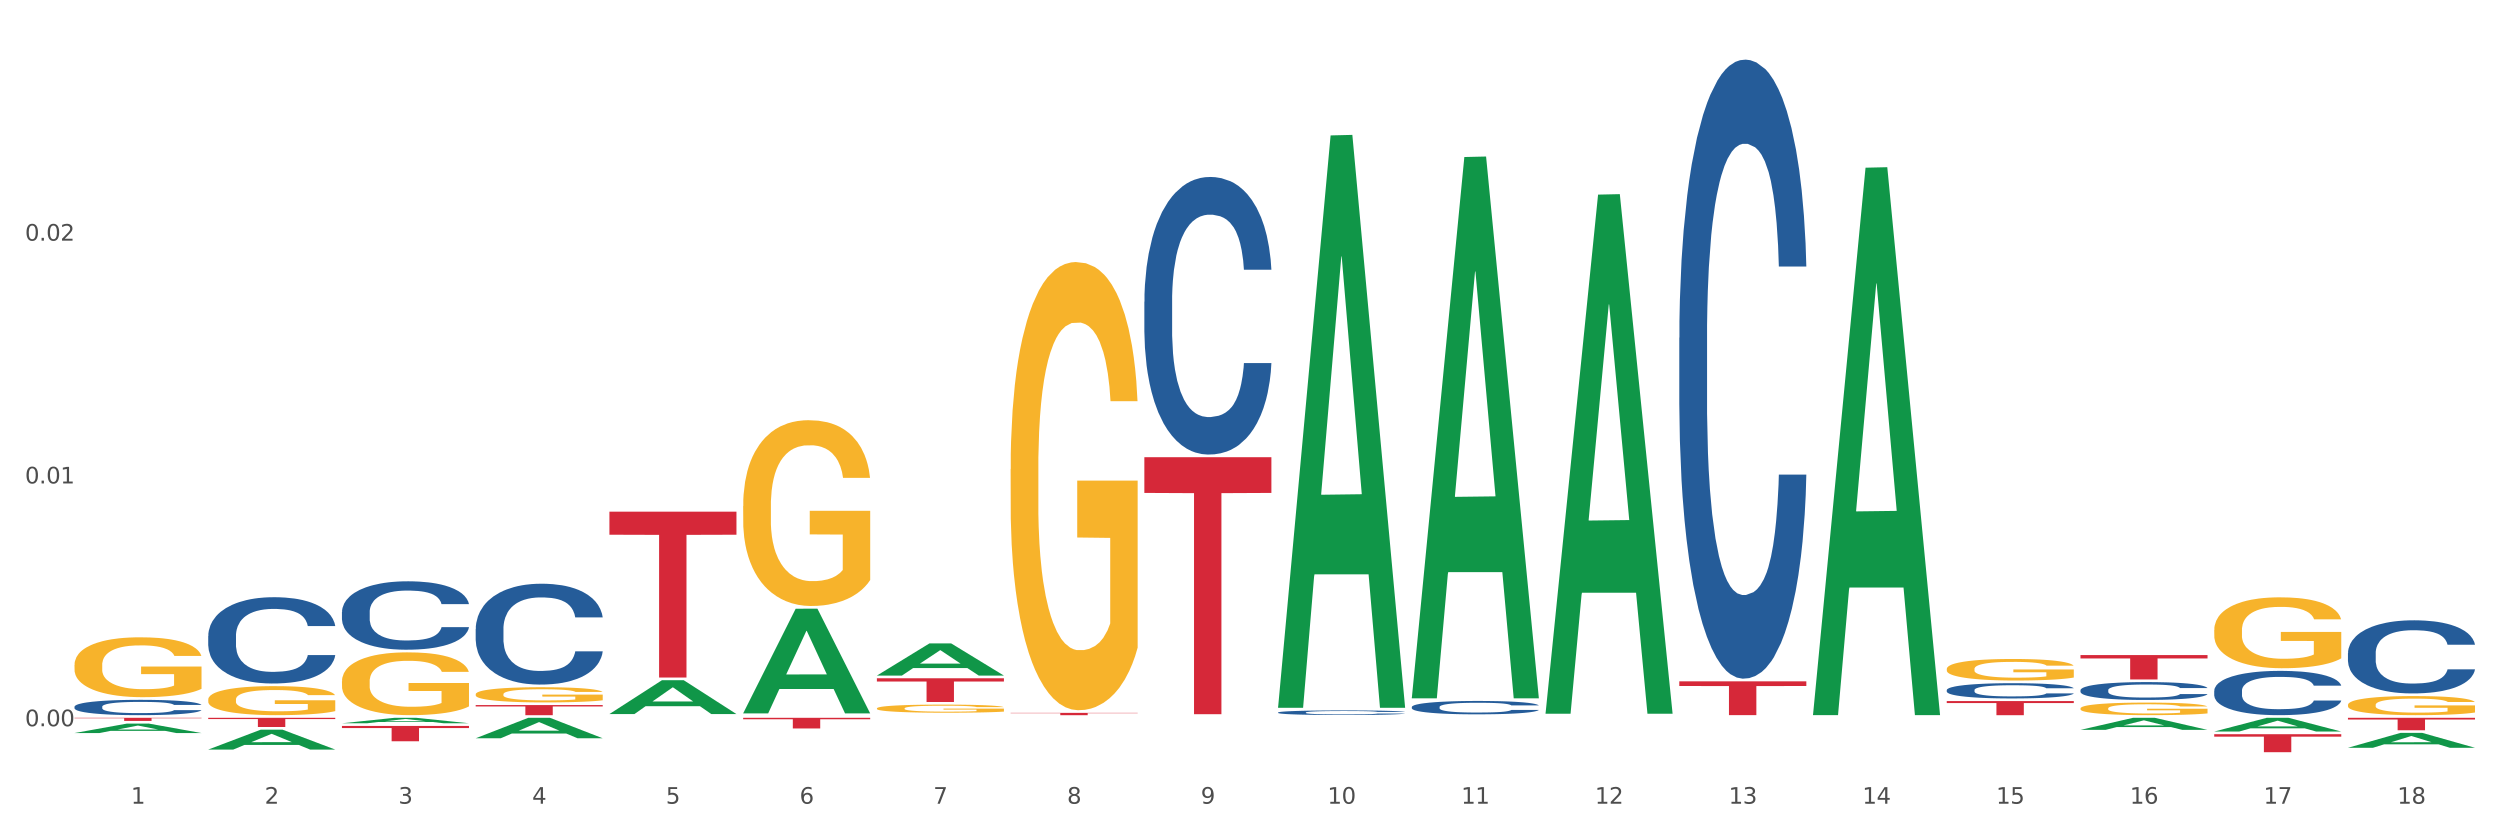 <?xml version="1.0" encoding="utf-8" standalone="no"?>
<!DOCTYPE svg PUBLIC "-//W3C//DTD SVG 1.1//EN"
  "http://www.w3.org/Graphics/SVG/1.1/DTD/svg11.dtd">
<svg xmlns:xlink="http://www.w3.org/1999/xlink" width="1080pt" height="360pt" viewBox="0 0 1080 360" xmlns="http://www.w3.org/2000/svg" version="1.1">
 <rect x="0" y="0" width="1080" height="360" fill="#333333" stroke="none"/>
 <defs>
  <style type="text/css">*{stroke-linejoin: round; stroke-linecap: butt}</style>
 </defs>
 <g id="figure_1">
  <g id="patch_1">
   <path d="M 0 360 
L 1080 360 
L 1080 0 
L 0 0 
z
" style="fill: #ffffff; stroke: #ffffff; stroke-linejoin: miter"/>
  </g>
  <g id="axes_1">
   <g id="matplotlib.axis_1">
    <g id="xtick_1">
     <g id="text_1">
      <!-- 1 -->
      <g style="fill: #4d4d4d" transform="translate(56.563 347.204) scale(0.096 -0.096)">
       <defs>
        <path id="DejaVuSans-31" d="M 794 531 
L 1825 531 
L 1825 4091 
L 703 3866 
L 703 4441 
L 1819 4666 
L 2450 4666 
L 2450 531 
L 3481 531 
L 3481 0 
L 794 0 
L 794 531 
z
" transform="scale(0.016)"/>
       </defs>
       <use xlink:href="#DejaVuSans-31"/>
      </g>
     </g>
    </g>
    <g id="xtick_2">
     <g id="text_2">
      <!-- 2 -->
      <g style="fill: #4d4d4d" transform="translate(114.336 347.204) scale(0.096 -0.096)">
       <defs>
        <path id="DejaVuSans-32" d="M 1228 531 
L 3431 531 
L 3431 0 
L 469 0 
L 469 531 
Q 828 903 1448 1529 
Q 2069 2156 2228 2338 
Q 2531 2678 2651 2914 
Q 2772 3150 2772 3378 
Q 2772 3750 2511 3984 
Q 2250 4219 1831 4219 
Q 1534 4219 1204 4116 
Q 875 4013 500 3803 
L 500 4441 
Q 881 4594 1212 4672 
Q 1544 4750 1819 4750 
Q 2544 4750 2975 4387 
Q 3406 4025 3406 3419 
Q 3406 3131 3298 2873 
Q 3191 2616 2906 2266 
Q 2828 2175 2409 1742 
Q 1991 1309 1228 531 
z
" transform="scale(0.016)"/>
       </defs>
       <use xlink:href="#DejaVuSans-32"/>
      </g>
     </g>
    </g>
    <g id="xtick_3">
     <g id="text_3">
      <!-- 3 -->
      <g style="fill: #4d4d4d" transform="translate(172.109 347.204) scale(0.096 -0.096)">
       <defs>
        <path id="DejaVuSans-33" d="M 2597 2516 
Q 3050 2419 3304 2112 
Q 3559 1806 3559 1356 
Q 3559 666 3084 287 
Q 2609 -91 1734 -91 
Q 1441 -91 1130 -33 
Q 819 25 488 141 
L 488 750 
Q 750 597 1062 519 
Q 1375 441 1716 441 
Q 2309 441 2620 675 
Q 2931 909 2931 1356 
Q 2931 1769 2642 2001 
Q 2353 2234 1838 2234 
L 1294 2234 
L 1294 2753 
L 1863 2753 
Q 2328 2753 2575 2939 
Q 2822 3125 2822 3475 
Q 2822 3834 2567 4026 
Q 2313 4219 1838 4219 
Q 1578 4219 1281 4162 
Q 984 4106 628 3988 
L 628 4550 
Q 988 4650 1302 4700 
Q 1616 4750 1894 4750 
Q 2613 4750 3031 4423 
Q 3450 4097 3450 3541 
Q 3450 3153 3228 2886 
Q 3006 2619 2597 2516 
z
" transform="scale(0.016)"/>
       </defs>
       <use xlink:href="#DejaVuSans-33"/>
      </g>
     </g>
    </g>
    <g id="xtick_4">
     <g id="text_4">
      <!-- 4 -->
      <g style="fill: #4d4d4d" transform="translate(229.882 347.204) scale(0.096 -0.096)">
       <defs>
        <path id="DejaVuSans-34" d="M 2419 4116 
L 825 1625 
L 2419 1625 
L 2419 4116 
z
M 2253 4666 
L 3047 4666 
L 3047 1625 
L 3713 1625 
L 3713 1100 
L 3047 1100 
L 3047 0 
L 2419 0 
L 2419 1100 
L 313 1100 
L 313 1709 
L 2253 4666 
z
" transform="scale(0.016)"/>
       </defs>
       <use xlink:href="#DejaVuSans-34"/>
      </g>
     </g>
    </g>
    <g id="xtick_5">
     <g id="text_5">
      <!-- 5 -->
      <g style="fill: #4d4d4d" transform="translate(287.655 347.204) scale(0.096 -0.096)">
       <defs>
        <path id="DejaVuSans-35" d="M 691 4666 
L 3169 4666 
L 3169 4134 
L 1269 4134 
L 1269 2991 
Q 1406 3038 1543 3061 
Q 1681 3084 1819 3084 
Q 2600 3084 3056 2656 
Q 3513 2228 3513 1497 
Q 3513 744 3044 326 
Q 2575 -91 1722 -91 
Q 1428 -91 1123 -41 
Q 819 9 494 109 
L 494 744 
Q 775 591 1075 516 
Q 1375 441 1709 441 
Q 2250 441 2565 725 
Q 2881 1009 2881 1497 
Q 2881 1984 2565 2268 
Q 2250 2553 1709 2553 
Q 1456 2553 1204 2497 
Q 953 2441 691 2322 
L 691 4666 
z
" transform="scale(0.016)"/>
       </defs>
       <use xlink:href="#DejaVuSans-35"/>
      </g>
     </g>
    </g>
    <g id="xtick_6">
     <g id="text_6">
      <!-- 6 -->
      <g style="fill: #4d4d4d" transform="translate(345.428 347.204) scale(0.096 -0.096)">
       <defs>
        <path id="DejaVuSans-36" d="M 2113 2584 
Q 1688 2584 1439 2293 
Q 1191 2003 1191 1497 
Q 1191 994 1439 701 
Q 1688 409 2113 409 
Q 2538 409 2786 701 
Q 3034 994 3034 1497 
Q 3034 2003 2786 2293 
Q 2538 2584 2113 2584 
z
M 3366 4563 
L 3366 3988 
Q 3128 4100 2886 4159 
Q 2644 4219 2406 4219 
Q 1781 4219 1451 3797 
Q 1122 3375 1075 2522 
Q 1259 2794 1537 2939 
Q 1816 3084 2150 3084 
Q 2853 3084 3261 2657 
Q 3669 2231 3669 1497 
Q 3669 778 3244 343 
Q 2819 -91 2113 -91 
Q 1303 -91 875 529 
Q 447 1150 447 2328 
Q 447 3434 972 4092 
Q 1497 4750 2381 4750 
Q 2619 4750 2861 4703 
Q 3103 4656 3366 4563 
z
" transform="scale(0.016)"/>
       </defs>
       <use xlink:href="#DejaVuSans-36"/>
      </g>
     </g>
    </g>
    <g id="xtick_7">
     <g id="text_7">
      <!-- 7 -->
      <g style="fill: #4d4d4d" transform="translate(403.201 347.204) scale(0.096 -0.096)">
       <defs>
        <path id="DejaVuSans-37" d="M 525 4666 
L 3525 4666 
L 3525 4397 
L 1831 0 
L 1172 0 
L 2766 4134 
L 525 4134 
L 525 4666 
z
" transform="scale(0.016)"/>
       </defs>
       <use xlink:href="#DejaVuSans-37"/>
      </g>
     </g>
    </g>
    <g id="xtick_8">
     <g id="text_8">
      <!-- 8 -->
      <g style="fill: #4d4d4d" transform="translate(460.974 347.204) scale(0.096 -0.096)">
       <defs>
        <path id="DejaVuSans-38" d="M 2034 2216 
Q 1584 2216 1326 1975 
Q 1069 1734 1069 1313 
Q 1069 891 1326 650 
Q 1584 409 2034 409 
Q 2484 409 2743 651 
Q 3003 894 3003 1313 
Q 3003 1734 2745 1975 
Q 2488 2216 2034 2216 
z
M 1403 2484 
Q 997 2584 770 2862 
Q 544 3141 544 3541 
Q 544 4100 942 4425 
Q 1341 4750 2034 4750 
Q 2731 4750 3128 4425 
Q 3525 4100 3525 3541 
Q 3525 3141 3298 2862 
Q 3072 2584 2669 2484 
Q 3125 2378 3379 2068 
Q 3634 1759 3634 1313 
Q 3634 634 3220 271 
Q 2806 -91 2034 -91 
Q 1263 -91 848 271 
Q 434 634 434 1313 
Q 434 1759 690 2068 
Q 947 2378 1403 2484 
z
M 1172 3481 
Q 1172 3119 1398 2916 
Q 1625 2713 2034 2713 
Q 2441 2713 2670 2916 
Q 2900 3119 2900 3481 
Q 2900 3844 2670 4047 
Q 2441 4250 2034 4250 
Q 1625 4250 1398 4047 
Q 1172 3844 1172 3481 
z
" transform="scale(0.016)"/>
       </defs>
       <use xlink:href="#DejaVuSans-38"/>
      </g>
     </g>
    </g>
    <g id="xtick_9">
     <g id="text_9">
      <!-- 9 -->
      <g style="fill: #4d4d4d" transform="translate(518.747 347.204) scale(0.096 -0.096)">
       <defs>
        <path id="DejaVuSans-39" d="M 703 97 
L 703 672 
Q 941 559 1184 500 
Q 1428 441 1663 441 
Q 2288 441 2617 861 
Q 2947 1281 2994 2138 
Q 2813 1869 2534 1725 
Q 2256 1581 1919 1581 
Q 1219 1581 811 2004 
Q 403 2428 403 3163 
Q 403 3881 828 4315 
Q 1253 4750 1959 4750 
Q 2769 4750 3195 4129 
Q 3622 3509 3622 2328 
Q 3622 1225 3098 567 
Q 2575 -91 1691 -91 
Q 1453 -91 1209 -44 
Q 966 3 703 97 
z
M 1959 2075 
Q 2384 2075 2632 2365 
Q 2881 2656 2881 3163 
Q 2881 3666 2632 3958 
Q 2384 4250 1959 4250 
Q 1534 4250 1286 3958 
Q 1038 3666 1038 3163 
Q 1038 2656 1286 2365 
Q 1534 2075 1959 2075 
z
" transform="scale(0.016)"/>
       </defs>
       <use xlink:href="#DejaVuSans-39"/>
      </g>
     </g>
    </g>
    <g id="xtick_10">
     <g id="text_10">
      <!-- 10 -->
      <g style="fill: #4d4d4d" transform="translate(573.466 347.204) scale(0.096 -0.096)">
       <defs>
        <path id="DejaVuSans-30" d="M 2034 4250 
Q 1547 4250 1301 3770 
Q 1056 3291 1056 2328 
Q 1056 1369 1301 889 
Q 1547 409 2034 409 
Q 2525 409 2770 889 
Q 3016 1369 3016 2328 
Q 3016 3291 2770 3770 
Q 2525 4250 2034 4250 
z
M 2034 4750 
Q 2819 4750 3233 4129 
Q 3647 3509 3647 2328 
Q 3647 1150 3233 529 
Q 2819 -91 2034 -91 
Q 1250 -91 836 529 
Q 422 1150 422 2328 
Q 422 3509 836 4129 
Q 1250 4750 2034 4750 
z
" transform="scale(0.016)"/>
       </defs>
       <use xlink:href="#DejaVuSans-31"/>
       <use xlink:href="#DejaVuSans-30" transform="translate(63.623 0)"/>
      </g>
     </g>
    </g>
    <g id="xtick_11">
     <g id="text_11">
      <!-- 11 -->
      <g style="fill: #4d4d4d" transform="translate(631.239 347.204) scale(0.096 -0.096)">
       <use xlink:href="#DejaVuSans-31"/>
       <use xlink:href="#DejaVuSans-31" transform="translate(63.623 0)"/>
      </g>
     </g>
    </g>
    <g id="xtick_12">
     <g id="text_12">
      <!-- 12 -->
      <g style="fill: #4d4d4d" transform="translate(689.012 347.204) scale(0.096 -0.096)">
       <use xlink:href="#DejaVuSans-31"/>
       <use xlink:href="#DejaVuSans-32" transform="translate(63.623 0)"/>
      </g>
     </g>
    </g>
    <g id="xtick_13">
     <g id="text_13">
      <!-- 13 -->
      <g style="fill: #4d4d4d" transform="translate(746.785 347.204) scale(0.096 -0.096)">
       <use xlink:href="#DejaVuSans-31"/>
       <use xlink:href="#DejaVuSans-33" transform="translate(63.623 0)"/>
      </g>
     </g>
    </g>
    <g id="xtick_14">
     <g id="text_14">
      <!-- 14 -->
      <g style="fill: #4d4d4d" transform="translate(804.558 347.204) scale(0.096 -0.096)">
       <use xlink:href="#DejaVuSans-31"/>
       <use xlink:href="#DejaVuSans-34" transform="translate(63.623 0)"/>
      </g>
     </g>
    </g>
    <g id="xtick_15">
     <g id="text_15">
      <!-- 15 -->
      <g style="fill: #4d4d4d" transform="translate(862.331 347.204) scale(0.096 -0.096)">
       <use xlink:href="#DejaVuSans-31"/>
       <use xlink:href="#DejaVuSans-35" transform="translate(63.623 0)"/>
      </g>
     </g>
    </g>
    <g id="xtick_16">
     <g id="text_16">
      <!-- 16 -->
      <g style="fill: #4d4d4d" transform="translate(920.104 347.204) scale(0.096 -0.096)">
       <use xlink:href="#DejaVuSans-31"/>
       <use xlink:href="#DejaVuSans-36" transform="translate(63.623 0)"/>
      </g>
     </g>
    </g>
    <g id="xtick_17">
     <g id="text_17">
      <!-- 17 -->
      <g style="fill: #4d4d4d" transform="translate(977.877 347.204) scale(0.096 -0.096)">
       <use xlink:href="#DejaVuSans-31"/>
       <use xlink:href="#DejaVuSans-37" transform="translate(63.623 0)"/>
      </g>
     </g>
    </g>
    <g id="xtick_18">
     <g id="text_18">
      <!-- 18 -->
      <g style="fill: #4d4d4d" transform="translate(1035.65 347.204) scale(0.096 -0.096)">
       <use xlink:href="#DejaVuSans-31"/>
       <use xlink:href="#DejaVuSans-38" transform="translate(63.623 0)"/>
      </g>
     </g>
    </g>
    <g id="xtick_19"/>
    <g id="xtick_20"/>
    <g id="xtick_21"/>
    <g id="xtick_22"/>
    <g id="xtick_23"/>
    <g id="xtick_24"/>
    <g id="xtick_25"/>
    <g id="xtick_26"/>
    <g id="xtick_27"/>
    <g id="xtick_28"/>
    <g id="xtick_29"/>
    <g id="xtick_30"/>
    <g id="xtick_31"/>
    <g id="xtick_32"/>
    <g id="xtick_33"/>
    <g id="xtick_34"/>
    <g id="xtick_35"/>
   </g>
   <g id="matplotlib.axis_2">
    <g id="ytick_1">
     <g id="text_19">
      <!-- 0.00 -->
      <g style="fill: #4d4d4d" transform="translate(10.8 313.737) scale(0.096 -0.096)">
       <defs>
        <path id="DejaVuSans-2e" d="M 684 794 
L 1344 794 
L 1344 0 
L 684 0 
L 684 794 
z
" transform="scale(0.016)"/>
       </defs>
       <use xlink:href="#DejaVuSans-30"/>
       <use xlink:href="#DejaVuSans-2e" transform="translate(63.623 0)"/>
       <use xlink:href="#DejaVuSans-30" transform="translate(95.41 0)"/>
       <use xlink:href="#DejaVuSans-30" transform="translate(159.033 0)"/>
      </g>
     </g>
    </g>
    <g id="ytick_2">
     <g id="text_20">
      <!-- 0.01 -->
      <g style="fill: #4d4d4d" transform="translate(10.8 208.85) scale(0.096 -0.096)">
       <use xlink:href="#DejaVuSans-30"/>
       <use xlink:href="#DejaVuSans-2e" transform="translate(63.623 0)"/>
       <use xlink:href="#DejaVuSans-30" transform="translate(95.41 0)"/>
       <use xlink:href="#DejaVuSans-31" transform="translate(159.033 0)"/>
      </g>
     </g>
    </g>
    <g id="ytick_3">
     <g id="text_21">
      <!-- 0.02 -->
      <g style="fill: #4d4d4d" transform="translate(10.8 103.963) scale(0.096 -0.096)">
       <use xlink:href="#DejaVuSans-30"/>
       <use xlink:href="#DejaVuSans-2e" transform="translate(63.623 0)"/>
       <use xlink:href="#DejaVuSans-30" transform="translate(95.41 0)"/>
       <use xlink:href="#DejaVuSans-32" transform="translate(159.033 0)"/>
      </g>
     </g>
    </g>
    <g id="ytick_4"/>
    <g id="ytick_5"/>
    <g id="ytick_6"/>
   </g>
   <g id="PolyCollection_1">
    <path d="M 32.175 316.672 
L 32.232 316.668 
L 54.864 312.585 
L 64.257 312.581 
L 87.059 316.68 
L 76.196 316.68 
L 71.273 315.726 
L 47.905 315.726 
L 47.735 315.741 
L 42.982 316.68 
L 32.175 316.68 
L 32.175 316.672 
L 50.847 315.156 
L 68.331 315.152 
L 59.674 313.455 
L 59.561 313.447 
L 59.447 313.459 
L 50.79 315.152 
L 50.847 315.156 
L 32.175 316.672 
z
" clip-path="url(#pc76c58eb20)" style="fill: #109648"/>
    <path d="M 378.813 291.834 
L 378.869 291.821 
L 401.502 277.957 
L 410.895 277.944 
L 433.697 291.86 
L 422.834 291.86 
L 417.911 288.619 
L 394.543 288.619 
L 394.373 288.672 
L 389.62 291.86 
L 378.813 291.86 
L 378.813 291.834 
L 397.485 286.686 
L 414.969 286.673 
L 406.312 280.91 
L 406.198 280.884 
L 406.085 280.923 
L 397.428 286.673 
L 397.485 286.686 
L 378.813 291.834 
z
" clip-path="url(#pc76c58eb20)" style="fill: #109648"/>
    <path d="M 609.905 301.234 
L 609.961 301.015 
L 632.594 67.834 
L 641.987 67.615 
L 664.789 301.674 
L 653.925 301.674 
L 649.003 247.17 
L 625.635 247.17 
L 625.465 248.049 
L 620.712 301.674 
L 609.905 301.674 
L 609.905 301.234 
L 628.577 214.643 
L 646.061 214.424 
L 637.404 117.503 
L 637.29 117.064 
L 637.177 117.723 
L 628.52 214.424 
L 628.577 214.643 
L 609.905 301.234 
z
" clip-path="url(#pc76c58eb20)" style="fill: #109648"/>
    <path d="M 552.132 305.291 
L 552.188 305.059 
L 574.821 58.5 
L 584.214 58.267 
L 607.016 305.756 
L 596.152 305.756 
L 591.23 248.125 
L 567.862 248.125 
L 567.692 249.054 
L 562.939 305.756 
L 552.132 305.756 
L 552.132 305.291 
L 570.804 213.732 
L 588.288 213.5 
L 579.631 111.018 
L 579.517 110.554 
L 579.404 111.251 
L 570.747 213.5 
L 570.804 213.732 
L 552.132 305.291 
z
" clip-path="url(#pc76c58eb20)" style="fill: #109648"/>
    <path d="M 898.77 315.302 
L 898.826 315.297 
L 921.459 310.095 
L 930.852 310.09 
L 953.654 315.312 
L 942.79 315.312 
L 937.868 314.096 
L 914.499 314.096 
L 914.33 314.116 
L 909.577 315.312 
L 898.77 315.312 
L 898.77 315.302 
L 917.442 313.37 
L 934.925 313.365 
L 926.268 311.203 
L 926.155 311.193 
L 926.042 311.208 
L 917.385 313.365 
L 917.442 313.37 
L 898.77 315.302 
z
" clip-path="url(#pc76c58eb20)" style="fill: #109648"/>
    <path d="M 783.224 308.492 
L 783.28 308.27 
L 805.913 72.448 
L 815.306 72.226 
L 838.108 308.937 
L 827.244 308.937 
L 822.322 253.815 
L 798.953 253.815 
L 798.784 254.704 
L 794.031 308.937 
L 783.224 308.937 
L 783.224 308.492 
L 801.896 220.92 
L 819.38 220.698 
L 810.722 122.679 
L 810.609 122.235 
L 810.496 122.902 
L 801.839 220.698 
L 801.896 220.92 
L 783.224 308.492 
z
" clip-path="url(#pc76c58eb20)" style="fill: #109648"/>
    <path d="M 956.543 316.014 
L 956.599 316.009 
L 979.232 310.095 
L 988.625 310.09 
L 1011.427 316.025 
L 1000.563 316.025 
L 995.641 314.643 
L 972.272 314.643 
L 972.103 314.665 
L 967.35 316.025 
L 956.543 316.025 
L 956.543 316.014 
L 975.215 313.818 
L 992.698 313.813 
L 984.041 311.355 
L 983.928 311.344 
L 983.815 311.36 
L 975.158 313.813 
L 975.215 313.818 
L 956.543 316.014 
z
" clip-path="url(#pc76c58eb20)" style="fill: #109648"/>
    <path d="M 667.678 307.919 
L 667.734 307.708 
L 690.367 84.076 
L 699.76 83.865 
L 722.562 308.34 
L 711.698 308.34 
L 706.776 256.068 
L 683.408 256.068 
L 683.238 256.911 
L 678.485 308.34 
L 667.678 308.34 
L 667.678 307.919 
L 686.35 224.874 
L 703.834 224.663 
L 695.177 131.711 
L 695.063 131.29 
L 694.95 131.922 
L 686.293 224.663 
L 686.35 224.874 
L 667.678 307.919 
z
" clip-path="url(#pc76c58eb20)" style="fill: #109648"/>
    <path d="M 205.494 318.922 
L 205.551 318.914 
L 228.183 310.098 
L 237.576 310.09 
L 260.378 318.939 
L 249.515 318.939 
L 244.592 316.878 
L 221.224 316.878 
L 221.054 316.911 
L 216.301 318.939 
L 205.494 318.939 
L 205.494 318.922 
L 224.166 315.648 
L 241.65 315.64 
L 232.993 311.976 
L 232.88 311.959 
L 232.766 311.984 
L 224.109 315.64 
L 224.166 315.648 
L 205.494 318.922 
z
" clip-path="url(#pc76c58eb20)" style="fill: #109648"/>
    <path d="M 89.948 323.805 
L 90.005 323.797 
L 112.637 315.215 
L 122.03 315.207 
L 144.832 323.821 
L 133.969 323.821 
L 129.046 321.815 
L 105.678 321.815 
L 105.508 321.847 
L 100.755 323.821 
L 89.948 323.821 
L 89.948 323.805 
L 108.62 320.618 
L 126.104 320.61 
L 117.447 317.043 
L 117.334 317.026 
L 117.22 317.051 
L 108.563 320.61 
L 108.62 320.618 
L 89.948 323.805 
z
" clip-path="url(#pc76c58eb20)" style="fill: #109648"/>
    <path d="M 147.721 312.451 
L 147.778 312.448 
L 170.41 310.092 
L 179.803 310.09 
L 202.605 312.455 
L 191.742 312.455 
L 186.819 311.904 
L 163.451 311.904 
L 163.281 311.913 
L 158.528 312.455 
L 147.721 312.455 
L 147.721 312.451 
L 166.393 311.576 
L 183.877 311.573 
L 175.22 310.594 
L 175.107 310.589 
L 174.993 310.596 
L 166.336 311.573 
L 166.393 311.576 
L 147.721 312.451 
z
" clip-path="url(#pc76c58eb20)" style="fill: #109648"/>
    <path d="M 1014.316 323.031 
L 1014.372 323.025 
L 1037.005 316.608 
L 1046.398 316.602 
L 1069.2 323.043 
L 1058.336 323.043 
L 1053.414 321.543 
L 1030.045 321.543 
L 1029.876 321.568 
L 1025.123 323.043 
L 1014.316 323.043 
L 1014.316 323.031 
L 1032.988 320.648 
L 1050.471 320.642 
L 1041.814 317.975 
L 1041.701 317.963 
L 1041.588 317.981 
L 1032.931 320.642 
L 1032.988 320.648 
L 1014.316 323.031 
z
" clip-path="url(#pc76c58eb20)" style="fill: #109648"/>
    <path d="M 1014.316 310.09 
L 1069.2 310.09 
L 1069.2 310.837 
L 1047.61 310.842 
L 1047.61 315.465 
L 1035.775 315.465 
L 1035.775 310.842 
L 1014.316 310.837 
L 1014.316 310.095 
L 1014.316 310.09 
z
" clip-path="url(#pc76c58eb20)" style="fill: #d62839"/>
    <path d="M 32.175 310.09 
L 87.059 310.09 
L 87.059 310.278 
L 65.47 310.279 
L 65.47 311.444 
L 53.635 311.444 
L 53.635 310.279 
L 32.175 310.278 
L 32.175 310.091 
L 32.175 310.09 
z
" clip-path="url(#pc76c58eb20)" style="fill: #d62839"/>
    <path d="M 321.04 308.117 
L 321.096 308.074 
L 343.729 262.973 
L 353.122 262.931 
L 375.924 308.202 
L 365.061 308.202 
L 360.138 297.66 
L 336.77 297.66 
L 336.6 297.83 
L 331.847 308.202 
L 321.04 308.202 
L 321.04 308.117 
L 339.712 291.369 
L 357.196 291.326 
L 348.539 272.58 
L 348.425 272.495 
L 348.312 272.623 
L 339.655 291.326 
L 339.712 291.369 
L 321.04 308.117 
z
" clip-path="url(#pc76c58eb20)" style="fill: #109648"/>
    <path d="M 263.267 308.454 
L 263.324 308.44 
L 285.956 293.852 
L 295.349 293.838 
L 318.151 308.482 
L 307.288 308.482 
L 302.365 305.072 
L 278.997 305.072 
L 278.827 305.127 
L 274.074 308.482 
L 263.267 308.482 
L 263.267 308.454 
L 281.939 303.037 
L 299.423 303.023 
L 290.766 296.959 
L 290.653 296.932 
L 290.539 296.973 
L 281.882 303.023 
L 281.939 303.037 
L 263.267 308.454 
z
" clip-path="url(#pc76c58eb20)" style="fill: #109648"/>
    <path d="M 89.948 310.09 
L 144.832 310.09 
L 144.832 310.643 
L 123.243 310.647 
L 123.243 314.069 
L 111.407 314.069 
L 111.407 310.647 
L 89.948 310.643 
L 89.948 310.094 
L 89.948 310.09 
z
" clip-path="url(#pc76c58eb20)" style="fill: #d62839"/>
    <path d="M 147.721 313.592 
L 202.605 313.592 
L 202.605 314.514 
L 181.016 314.52 
L 181.016 320.226 
L 169.18 320.226 
L 169.18 314.52 
L 147.721 314.514 
L 147.721 313.599 
L 147.721 313.592 
z
" clip-path="url(#pc76c58eb20)" style="fill: #d62839"/>
    <path d="M 205.494 304.586 
L 260.378 304.586 
L 260.378 305.193 
L 238.789 305.197 
L 238.789 308.952 
L 226.953 308.952 
L 226.953 305.197 
L 205.494 305.193 
L 205.494 304.59 
L 205.494 304.586 
z
" clip-path="url(#pc76c58eb20)" style="fill: #d62839"/>
    <path d="M 263.267 221.041 
L 318.151 221.041 
L 318.151 231 
L 296.562 231.067 
L 296.562 292.701 
L 284.726 292.701 
L 284.726 231.067 
L 263.267 231 
L 263.267 221.109 
L 263.267 221.041 
z
" clip-path="url(#pc76c58eb20)" style="fill: #d62839"/>
    <path d="M 321.04 310.09 
L 375.924 310.09 
L 375.924 310.729 
L 354.335 310.733 
L 354.335 314.688 
L 342.499 314.688 
L 342.499 310.733 
L 321.04 310.729 
L 321.04 310.094 
L 321.04 310.09 
z
" clip-path="url(#pc76c58eb20)" style="fill: #d62839"/>
    <path d="M 378.813 292.997 
L 433.697 292.997 
L 433.697 294.422 
L 412.108 294.432 
L 412.108 303.251 
L 400.272 303.251 
L 400.272 294.432 
L 378.813 294.422 
L 378.813 293.007 
L 378.813 292.997 
z
" clip-path="url(#pc76c58eb20)" style="fill: #d62839"/>
    <path d="M 436.586 307.958 
L 491.47 307.958 
L 491.47 308.096 
L 469.881 308.097 
L 469.881 308.952 
L 458.045 308.952 
L 458.045 308.097 
L 436.586 308.096 
L 436.586 307.959 
L 436.586 307.958 
z
" clip-path="url(#pc76c58eb20)" style="fill: #d62839"/>
    <path d="M 494.359 197.509 
L 549.243 197.509 
L 549.243 212.939 
L 527.654 213.044 
L 527.654 308.544 
L 515.818 308.544 
L 515.818 213.044 
L 494.359 212.939 
L 494.359 197.614 
L 494.359 197.509 
z
" clip-path="url(#pc76c58eb20)" style="fill: #d62839"/>
    <path d="M 725.451 294.332 
L 780.335 294.332 
L 780.335 296.361 
L 758.746 296.374 
L 758.746 308.932 
L 746.91 308.932 
L 746.91 296.374 
L 725.451 296.361 
L 725.451 294.345 
L 725.451 294.332 
z
" clip-path="url(#pc76c58eb20)" style="fill: #d62839"/>
    <path d="M 840.997 302.869 
L 895.881 302.869 
L 895.881 303.714 
L 874.291 303.72 
L 874.291 308.952 
L 862.456 308.952 
L 862.456 303.72 
L 840.997 303.714 
L 840.997 302.874 
L 840.997 302.869 
z
" clip-path="url(#pc76c58eb20)" style="fill: #d62839"/>
    <path d="M 898.77 282.991 
L 953.654 282.991 
L 953.654 284.454 
L 932.064 284.464 
L 932.064 293.522 
L 920.229 293.522 
L 920.229 284.464 
L 898.77 284.454 
L 898.77 283.001 
L 898.77 282.991 
z
" clip-path="url(#pc76c58eb20)" style="fill: #d62839"/>
    <path d="M 956.543 317.163 
L 1011.427 317.163 
L 1011.427 318.245 
L 989.837 318.252 
L 989.837 324.95 
L 978.002 324.95 
L 978.002 318.252 
L 956.543 318.245 
L 956.543 317.17 
L 956.543 317.163 
z
" clip-path="url(#pc76c58eb20)" style="fill: #d62839"/>
    <path d="M 898.77 306.031 
L 898.835 306.026 
L 898.835 305.847 
L 898.964 305.693 
L 899.612 305.321 
L 900.584 305.014 
L 901.297 304.85 
L 902.01 304.716 
L 902.852 304.582 
L 903.889 304.443 
L 905.768 304.24 
L 906.934 304.135 
L 908.36 304.026 
L 910.952 303.868 
L 912.831 303.778 
L 914.775 303.704 
L 917.95 303.615 
L 920.024 303.575 
L 922.227 303.545 
L 924.884 303.525 
L 926.892 303.52 
L 931.299 303.535 
L 935.057 303.58 
L 936.871 303.615 
L 939.204 303.674 
L 940.435 303.714 
L 942.444 303.793 
L 944.517 303.897 
L 945.943 303.987 
L 948.081 304.155 
L 949.701 304.324 
L 951.192 304.532 
L 951.969 304.676 
L 952.552 304.81 
L 953.071 304.964 
L 953.589 305.207 
L 941.926 305.207 
L 941.472 305.033 
L 940.759 304.87 
L 939.722 304.711 
L 938.815 304.612 
L 937.26 304.488 
L 935.834 304.408 
L 934.344 304.349 
L 932.53 304.299 
L 931.104 304.274 
L 929.095 304.255 
L 925.143 304.259 
L 922.486 304.299 
L 920.672 304.349 
L 919.505 304.393 
L 918.468 304.443 
L 917.302 304.512 
L 915.941 304.617 
L 914.969 304.711 
L 913.997 304.83 
L 913.22 304.949 
L 912.507 305.088 
L 911.924 305.237 
L 911.47 305.391 
L 911.081 305.579 
L 910.757 305.892 
L 910.757 306.571 
L 910.887 306.725 
L 911.211 306.928 
L 911.6 307.082 
L 912.248 307.266 
L 912.831 307.39 
L 913.933 307.568 
L 915.164 307.717 
L 916.136 307.811 
L 917.108 307.891 
L 918.792 308 
L 920.672 308.089 
L 922.292 308.144 
L 924.495 308.193 
L 925.985 308.213 
L 927.281 308.223 
L 930.456 308.223 
L 932.724 308.208 
L 935.251 308.174 
L 937.195 308.129 
L 938.815 308.074 
L 940.63 307.985 
L 941.796 307.901 
L 941.796 306.864 
L 927.54 306.859 
L 927.54 306.169 
L 953.654 306.169 
L 953.654 308.193 
L 952.552 308.298 
L 951.321 308.392 
L 950.025 308.476 
L 948.081 308.58 
L 945.749 308.68 
L 943.675 308.749 
L 941.472 308.809 
L 938.88 308.863 
L 935.51 308.913 
L 933.437 308.933 
L 930.845 308.947 
L 927.799 308.952 
L 925.143 308.943 
L 922.551 308.918 
L 919.829 308.873 
L 917.172 308.809 
L 915.164 308.744 
L 913.155 308.665 
L 911.017 308.561 
L 909.332 308.461 
L 908.036 308.372 
L 906.61 308.258 
L 905.055 308.109 
L 903.889 307.975 
L 902.852 307.836 
L 901.75 307.658 
L 900.973 307.504 
L 900.195 307.31 
L 899.742 307.167 
L 899.223 306.943 
L 898.835 306.631 
L 898.77 306.031 
z
" clip-path="url(#pc76c58eb20)" style="fill: #f7b32b"/>
    <path d="M 1014.316 282.164 
L 1014.381 282.135 
L 1014.381 281.327 
L 1014.575 280.231 
L 1015.289 278.211 
L 1016.197 276.682 
L 1017.754 274.892 
L 1018.597 274.142 
L 1019.7 273.305 
L 1021.971 271.949 
L 1024.566 270.795 
L 1026.382 270.16 
L 1027.745 269.756 
L 1030.794 269.035 
L 1032.546 268.717 
L 1034.362 268.458 
L 1035.919 268.285 
L 1038.514 268.083 
L 1040.59 267.996 
L 1042.99 267.967 
L 1045.002 267.996 
L 1047.661 268.111 
L 1051.554 268.458 
L 1053.046 268.66 
L 1055.057 269.006 
L 1057.133 269.468 
L 1058.82 269.929 
L 1060.766 270.593 
L 1062.777 271.459 
L 1064.724 272.555 
L 1066.086 273.565 
L 1067.189 274.633 
L 1068.162 275.931 
L 1068.876 277.345 
L 1069.2 278.528 
L 1057.328 278.528 
L 1057.003 277.461 
L 1056.355 276.306 
L 1055.706 275.527 
L 1054.992 274.892 
L 1053.889 274.171 
L 1052.916 273.709 
L 1051.294 273.161 
L 1049.802 272.815 
L 1048.57 272.613 
L 1047.078 272.44 
L 1043.899 272.267 
L 1041.628 272.267 
L 1040.201 272.324 
L 1038.449 272.469 
L 1036.957 272.671 
L 1035.205 273.017 
L 1033.843 273.392 
L 1032.481 273.883 
L 1031.702 274.229 
L 1030.534 274.864 
L 1029.756 275.383 
L 1028.718 276.278 
L 1028.134 276.912 
L 1027.096 278.557 
L 1026.642 279.769 
L 1026.447 280.606 
L 1026.318 281.529 
L 1026.318 286.031 
L 1026.707 288.051 
L 1027.031 288.916 
L 1027.55 289.897 
L 1028.523 291.167 
L 1029.951 292.408 
L 1031.443 293.302 
L 1032.675 293.851 
L 1033.843 294.254 
L 1035.011 294.572 
L 1036.438 294.86 
L 1037.606 295.034 
L 1039.357 295.207 
L 1041.433 295.293 
L 1043.055 295.293 
L 1046.364 295.149 
L 1047.856 295.005 
L 1049.283 294.803 
L 1050.84 294.485 
L 1052.073 294.139 
L 1052.787 293.879 
L 1053.954 293.331 
L 1054.863 292.754 
L 1055.641 292.09 
L 1056.16 291.513 
L 1056.744 290.648 
L 1057.198 289.666 
L 1057.328 289.147 
L 1069.2 289.147 
L 1068.94 290.186 
L 1068.486 291.196 
L 1067.578 292.552 
L 1066.864 293.331 
L 1065.762 294.283 
L 1064.594 295.091 
L 1062.972 295.986 
L 1061.48 296.649 
L 1059.923 297.227 
L 1058.236 297.746 
L 1055.187 298.467 
L 1054.084 298.669 
L 1051.749 299.016 
L 1049.932 299.218 
L 1047.272 299.42 
L 1044.547 299.535 
L 1041.693 299.564 
L 1039.163 299.506 
L 1036.373 299.333 
L 1034.622 299.16 
L 1032.675 298.9 
L 1030.405 298.496 
L 1028.264 298.006 
L 1026.253 297.429 
L 1024.371 296.765 
L 1022.62 296.015 
L 1020.349 294.774 
L 1018.662 293.562 
L 1017.43 292.437 
L 1016.586 291.484 
L 1015.743 290.272 
L 1015.289 289.436 
L 1014.575 287.416 
L 1014.316 285.54 
L 1014.316 282.164 
z
" clip-path="url(#pc76c58eb20)" style="fill: #255c99"/>
    <path d="M 956.543 298.415 
L 956.608 298.398 
L 956.608 297.909 
L 956.802 297.245 
L 957.516 296.021 
L 958.424 295.095 
L 959.981 294.012 
L 960.824 293.557 
L 961.927 293.051 
L 964.198 292.229 
L 966.793 291.53 
L 968.609 291.146 
L 969.972 290.901 
L 973.021 290.465 
L 974.773 290.272 
L 976.589 290.115 
L 978.146 290.01 
L 980.741 289.888 
L 982.817 289.835 
L 985.217 289.818 
L 987.229 289.835 
L 989.888 289.905 
L 993.781 290.115 
L 995.273 290.237 
L 997.284 290.447 
L 999.36 290.727 
L 1001.047 291.006 
L 1002.993 291.408 
L 1005.004 291.932 
L 1006.951 292.596 
L 1008.313 293.208 
L 1009.416 293.855 
L 1010.389 294.641 
L 1011.103 295.497 
L 1011.427 296.214 
L 999.555 296.214 
L 999.231 295.567 
L 998.582 294.868 
L 997.933 294.396 
L 997.219 294.012 
L 996.116 293.575 
L 995.143 293.295 
L 993.521 292.963 
L 992.029 292.754 
L 990.797 292.631 
L 989.305 292.526 
L 986.126 292.422 
L 983.855 292.422 
L 982.428 292.457 
L 980.676 292.544 
L 979.184 292.666 
L 977.432 292.876 
L 976.07 293.103 
L 974.708 293.4 
L 973.929 293.61 
L 972.761 293.994 
L 971.983 294.309 
L 970.945 294.851 
L 970.361 295.235 
L 969.323 296.231 
L 968.869 296.965 
L 968.674 297.472 
L 968.545 298.031 
L 968.545 300.757 
L 968.934 301.98 
L 969.258 302.504 
L 969.777 303.099 
L 970.75 303.867 
L 972.178 304.619 
L 973.67 305.161 
L 974.902 305.493 
L 976.07 305.737 
L 977.238 305.929 
L 978.665 306.104 
L 979.833 306.209 
L 981.584 306.314 
L 983.66 306.366 
L 985.282 306.366 
L 988.591 306.279 
L 990.083 306.191 
L 991.51 306.069 
L 993.067 305.877 
L 994.3 305.667 
L 995.014 305.51 
L 996.181 305.178 
L 997.09 304.828 
L 997.868 304.427 
L 998.387 304.077 
L 998.971 303.553 
L 999.425 302.959 
L 999.555 302.644 
L 1011.427 302.644 
L 1011.168 303.273 
L 1010.713 303.885 
L 1009.805 304.706 
L 1009.092 305.178 
L 1007.989 305.755 
L 1006.821 306.244 
L 1005.199 306.786 
L 1003.707 307.188 
L 1002.15 307.537 
L 1000.463 307.852 
L 997.414 308.288 
L 996.311 308.411 
L 993.976 308.62 
L 992.159 308.743 
L 989.499 308.865 
L 986.774 308.935 
L 983.92 308.952 
L 981.39 308.918 
L 978.6 308.813 
L 976.849 308.708 
L 974.902 308.551 
L 972.632 308.306 
L 970.491 308.009 
L 968.48 307.659 
L 966.598 307.257 
L 964.847 306.803 
L 962.576 306.052 
L 960.889 305.318 
L 959.657 304.636 
L 958.813 304.06 
L 957.97 303.326 
L 957.516 302.819 
L 956.802 301.596 
L 956.543 300.46 
L 956.543 298.415 
z
" clip-path="url(#pc76c58eb20)" style="fill: #255c99"/>
    <path d="M 898.77 298.129 
L 898.835 298.122 
L 898.835 297.925 
L 899.029 297.657 
L 899.743 297.163 
L 900.651 296.789 
L 902.208 296.352 
L 903.051 296.168 
L 904.154 295.964 
L 906.425 295.632 
L 909.02 295.35 
L 910.836 295.195 
L 912.199 295.096 
L 915.248 294.92 
L 917 294.842 
L 918.816 294.779 
L 920.373 294.736 
L 922.968 294.687 
L 925.044 294.666 
L 927.444 294.659 
L 929.456 294.666 
L 932.116 294.694 
L 936.008 294.779 
L 937.5 294.828 
L 939.511 294.913 
L 941.587 295.026 
L 943.274 295.139 
L 945.22 295.301 
L 947.231 295.512 
L 949.178 295.78 
L 950.54 296.027 
L 951.643 296.288 
L 952.616 296.606 
L 953.33 296.951 
L 953.654 297.241 
L 941.782 297.241 
L 941.458 296.98 
L 940.809 296.697 
L 940.16 296.507 
L 939.446 296.352 
L 938.344 296.175 
L 937.37 296.063 
L 935.749 295.929 
L 934.256 295.844 
L 933.024 295.795 
L 931.532 295.752 
L 928.353 295.71 
L 926.082 295.71 
L 924.655 295.724 
L 922.903 295.759 
L 921.411 295.809 
L 919.659 295.893 
L 918.297 295.985 
L 916.935 296.105 
L 916.156 296.19 
L 914.988 296.345 
L 914.21 296.472 
L 913.172 296.69 
L 912.588 296.846 
L 911.55 297.248 
L 911.096 297.544 
L 910.901 297.748 
L 910.772 297.974 
L 910.772 299.075 
L 911.161 299.568 
L 911.485 299.78 
L 912.004 300.02 
L 912.977 300.33 
L 914.405 300.634 
L 915.897 300.852 
L 917.129 300.986 
L 918.297 301.085 
L 919.465 301.163 
L 920.892 301.233 
L 922.06 301.276 
L 923.811 301.318 
L 925.887 301.339 
L 927.509 301.339 
L 930.818 301.304 
L 932.31 301.268 
L 933.737 301.219 
L 935.294 301.141 
L 936.527 301.057 
L 937.241 300.993 
L 938.408 300.859 
L 939.317 300.718 
L 940.095 300.556 
L 940.614 300.415 
L 941.198 300.203 
L 941.652 299.963 
L 941.782 299.836 
L 953.654 299.836 
L 953.395 300.09 
L 952.94 300.337 
L 952.032 300.669 
L 951.319 300.859 
L 950.216 301.092 
L 949.048 301.29 
L 947.426 301.508 
L 945.934 301.671 
L 944.377 301.812 
L 942.69 301.939 
L 939.641 302.115 
L 938.538 302.164 
L 936.203 302.249 
L 934.386 302.298 
L 931.726 302.348 
L 929.002 302.376 
L 926.147 302.383 
L 923.617 302.369 
L 920.827 302.327 
L 919.076 302.284 
L 917.129 302.221 
L 914.859 302.122 
L 912.718 302.002 
L 910.707 301.861 
L 908.825 301.699 
L 907.074 301.515 
L 904.803 301.212 
L 903.116 300.916 
L 901.884 300.641 
L 901.04 300.408 
L 900.197 300.112 
L 899.743 299.907 
L 899.029 299.413 
L 898.77 298.955 
L 898.77 298.129 
z
" clip-path="url(#pc76c58eb20)" style="fill: #255c99"/>
    <path d="M 1014.316 304.514 
L 1014.38 304.507 
L 1014.38 304.235 
L 1014.51 304.002 
L 1015.158 303.437 
L 1016.13 302.969 
L 1016.843 302.721 
L 1017.556 302.517 
L 1018.398 302.314 
L 1019.435 302.103 
L 1021.314 301.794 
L 1022.48 301.636 
L 1023.906 301.47 
L 1026.498 301.229 
L 1028.377 301.093 
L 1030.321 300.98 
L 1033.496 300.844 
L 1035.57 300.784 
L 1037.773 300.739 
L 1040.429 300.709 
L 1042.438 300.701 
L 1046.845 300.724 
L 1050.603 300.792 
L 1052.417 300.844 
L 1054.75 300.935 
L 1055.981 300.995 
L 1057.99 301.116 
L 1060.063 301.274 
L 1061.489 301.41 
L 1063.627 301.666 
L 1065.247 301.922 
L 1066.738 302.238 
L 1067.515 302.457 
L 1068.098 302.66 
L 1068.617 302.894 
L 1069.135 303.263 
L 1057.471 303.263 
L 1057.018 303 
L 1056.305 302.751 
L 1055.268 302.51 
L 1054.361 302.359 
L 1052.806 302.171 
L 1051.38 302.05 
L 1049.89 301.96 
L 1048.076 301.884 
L 1046.65 301.847 
L 1044.641 301.816 
L 1040.689 301.824 
L 1038.032 301.884 
L 1036.218 301.96 
L 1035.051 302.027 
L 1034.014 302.103 
L 1032.848 302.208 
L 1031.487 302.367 
L 1030.515 302.51 
L 1029.543 302.691 
L 1028.766 302.871 
L 1028.053 303.082 
L 1027.47 303.308 
L 1027.016 303.542 
L 1026.627 303.828 
L 1026.303 304.303 
L 1026.303 305.335 
L 1026.433 305.569 
L 1026.757 305.878 
L 1027.146 306.112 
L 1027.794 306.39 
L 1028.377 306.579 
L 1029.479 306.85 
L 1030.71 307.076 
L 1031.682 307.219 
L 1032.654 307.34 
L 1034.338 307.506 
L 1036.218 307.641 
L 1037.838 307.724 
L 1040.041 307.8 
L 1041.531 307.83 
L 1042.827 307.845 
L 1046.002 307.845 
L 1048.27 307.822 
L 1050.797 307.769 
L 1052.741 307.702 
L 1054.361 307.619 
L 1056.176 307.483 
L 1057.342 307.355 
L 1057.342 305.78 
L 1043.086 305.773 
L 1043.086 304.725 
L 1069.2 304.725 
L 1069.2 307.8 
L 1068.098 307.958 
L 1066.867 308.101 
L 1065.571 308.229 
L 1063.627 308.387 
L 1061.295 308.538 
L 1059.221 308.644 
L 1057.018 308.734 
L 1054.426 308.817 
L 1051.056 308.892 
L 1048.983 308.922 
L 1046.391 308.945 
L 1043.345 308.952 
L 1040.689 308.937 
L 1038.097 308.9 
L 1035.375 308.832 
L 1032.718 308.734 
L 1030.71 308.636 
L 1028.701 308.515 
L 1026.563 308.357 
L 1024.878 308.206 
L 1023.582 308.071 
L 1022.156 307.898 
L 1020.601 307.671 
L 1019.435 307.468 
L 1018.398 307.257 
L 1017.296 306.986 
L 1016.519 306.752 
L 1015.741 306.458 
L 1015.288 306.24 
L 1014.769 305.901 
L 1014.38 305.426 
L 1014.316 304.514 
z
" clip-path="url(#pc76c58eb20)" style="fill: #f7b32b"/>
    <path d="M 436.586 202.668 
L 436.651 202.492 
L 436.651 196.126 
L 436.78 190.644 
L 437.428 177.382 
L 438.4 166.419 
L 439.113 160.583 
L 439.826 155.809 
L 440.668 151.035 
L 441.705 146.083 
L 443.584 138.833 
L 444.75 135.12 
L 446.176 131.23 
L 448.768 125.571 
L 450.647 122.388 
L 452.591 119.736 
L 455.766 116.553 
L 457.84 115.138 
L 460.043 114.077 
L 462.7 113.37 
L 464.708 113.193 
L 469.115 113.724 
L 472.873 115.315 
L 474.687 116.553 
L 477.02 118.675 
L 478.251 120.09 
L 480.26 122.919 
L 482.334 126.632 
L 483.759 129.815 
L 485.898 135.827 
L 487.517 141.84 
L 489.008 149.266 
L 489.785 154.394 
L 490.369 159.169 
L 490.887 164.65 
L 491.405 173.315 
L 479.742 173.315 
L 479.288 167.126 
L 478.575 161.291 
L 477.539 155.632 
L 476.631 152.096 
L 475.076 147.675 
L 473.651 144.846 
L 472.16 142.724 
L 470.346 140.955 
L 468.92 140.071 
L 466.912 139.364 
L 462.959 139.541 
L 460.302 140.955 
L 458.488 142.724 
L 457.321 144.315 
L 456.285 146.083 
L 455.118 148.559 
L 453.757 152.272 
L 452.785 155.632 
L 451.814 159.876 
L 451.036 164.12 
L 450.323 169.071 
L 449.74 174.376 
L 449.286 179.858 
L 448.898 186.577 
L 448.574 197.717 
L 448.574 221.943 
L 448.703 227.424 
L 449.027 234.674 
L 449.416 240.156 
L 450.064 246.699 
L 450.647 251.119 
L 451.749 257.485 
L 452.98 262.79 
L 453.952 266.15 
L 454.924 268.979 
L 456.609 272.869 
L 458.488 276.052 
L 460.108 277.997 
L 462.311 279.766 
L 463.801 280.473 
L 465.097 280.827 
L 468.272 280.827 
L 470.54 280.296 
L 473.067 279.058 
L 475.011 277.467 
L 476.631 275.522 
L 478.446 272.339 
L 479.612 269.333 
L 479.612 232.376 
L 465.356 232.199 
L 465.356 207.62 
L 491.47 207.62 
L 491.47 279.766 
L 490.369 283.479 
L 489.137 286.839 
L 487.841 289.845 
L 485.898 293.558 
L 483.565 297.095 
L 481.491 299.57 
L 479.288 301.692 
L 476.696 303.637 
L 473.327 305.406 
L 471.253 306.113 
L 468.661 306.644 
L 465.616 306.82 
L 462.959 306.467 
L 460.367 305.583 
L 457.645 303.991 
L 454.989 301.692 
L 452.98 299.394 
L 450.971 296.564 
L 448.833 292.851 
L 447.148 289.314 
L 445.852 286.131 
L 444.426 282.064 
L 442.871 276.76 
L 441.705 271.985 
L 440.668 267.034 
L 439.567 260.668 
L 438.789 255.187 
L 438.011 248.29 
L 437.558 243.162 
L 437.039 235.205 
L 436.651 224.065 
L 436.586 202.668 
z
" clip-path="url(#pc76c58eb20)" style="fill: #f7b32b"/>
    <path d="M 840.997 288.984 
L 841.062 288.975 
L 841.062 288.669 
L 841.191 288.405 
L 841.839 287.767 
L 842.811 287.24 
L 843.524 286.959 
L 844.237 286.729 
L 845.079 286.499 
L 846.116 286.261 
L 847.995 285.912 
L 849.161 285.734 
L 850.587 285.546 
L 853.179 285.274 
L 855.058 285.121 
L 857.002 284.993 
L 860.177 284.84 
L 862.251 284.772 
L 864.454 284.721 
L 867.111 284.687 
L 869.119 284.678 
L 873.526 284.704 
L 877.284 284.781 
L 879.098 284.84 
L 881.431 284.942 
L 882.662 285.01 
L 884.671 285.146 
L 886.744 285.325 
L 888.17 285.478 
L 890.308 285.768 
L 891.928 286.057 
L 893.419 286.414 
L 894.196 286.661 
L 894.779 286.891 
L 895.298 287.154 
L 895.816 287.571 
L 884.153 287.571 
L 883.699 287.274 
L 882.986 286.993 
L 881.949 286.721 
L 881.042 286.55 
L 879.487 286.338 
L 878.061 286.201 
L 876.571 286.099 
L 874.757 286.014 
L 873.331 285.972 
L 871.322 285.938 
L 867.37 285.946 
L 864.713 286.014 
L 862.899 286.099 
L 861.732 286.176 
L 860.695 286.261 
L 859.529 286.38 
L 858.168 286.559 
L 857.196 286.721 
L 856.224 286.925 
L 855.447 287.129 
L 854.734 287.367 
L 854.151 287.622 
L 853.697 287.886 
L 853.308 288.21 
L 852.984 288.746 
L 852.984 289.911 
L 853.114 290.175 
L 853.438 290.524 
L 853.827 290.788 
L 854.475 291.103 
L 855.058 291.315 
L 856.16 291.622 
L 857.391 291.877 
L 858.363 292.039 
L 859.335 292.175 
L 861.019 292.362 
L 862.899 292.515 
L 864.519 292.609 
L 866.722 292.694 
L 868.212 292.728 
L 869.508 292.745 
L 872.683 292.745 
L 874.951 292.719 
L 877.478 292.66 
L 879.422 292.583 
L 881.042 292.489 
L 882.857 292.336 
L 884.023 292.192 
L 884.023 290.413 
L 869.767 290.405 
L 869.767 289.222 
L 895.881 289.222 
L 895.881 292.694 
L 894.779 292.872 
L 893.548 293.034 
L 892.252 293.179 
L 890.308 293.357 
L 887.976 293.528 
L 885.902 293.647 
L 883.699 293.749 
L 881.107 293.842 
L 877.737 293.927 
L 875.664 293.962 
L 873.072 293.987 
L 870.026 293.996 
L 867.37 293.979 
L 864.778 293.936 
L 862.056 293.859 
L 859.4 293.749 
L 857.391 293.638 
L 855.382 293.502 
L 853.244 293.323 
L 851.559 293.153 
L 850.263 293 
L 848.837 292.804 
L 847.282 292.549 
L 846.116 292.319 
L 845.079 292.081 
L 843.977 291.775 
L 843.2 291.511 
L 842.422 291.179 
L 841.969 290.932 
L 841.45 290.549 
L 841.062 290.013 
L 840.997 288.984 
z
" clip-path="url(#pc76c58eb20)" style="fill: #f7b32b"/>
    <path d="M 494.359 130.33 
L 494.424 130.221 
L 494.424 127.154 
L 494.618 122.992 
L 495.332 115.326 
L 496.24 109.521 
L 497.797 102.731 
L 498.641 99.883 
L 499.743 96.707 
L 502.014 91.56 
L 504.609 87.179 
L 506.426 84.769 
L 507.788 83.236 
L 510.837 80.498 
L 512.589 79.293 
L 514.405 78.307 
L 515.962 77.65 
L 518.557 76.884 
L 520.633 76.555 
L 523.034 76.446 
L 525.045 76.555 
L 527.705 76.993 
L 531.597 78.307 
L 533.089 79.074 
L 535.1 80.388 
L 537.176 82.141 
L 538.863 83.893 
L 540.809 86.412 
L 542.821 89.698 
L 544.767 93.86 
L 546.129 97.693 
L 547.232 101.745 
L 548.205 106.674 
L 548.919 112.04 
L 549.243 116.531 
L 537.371 116.531 
L 537.047 112.478 
L 536.398 108.097 
L 535.749 105.14 
L 535.036 102.731 
L 533.933 99.993 
L 532.96 98.24 
L 531.338 96.16 
L 529.846 94.845 
L 528.613 94.079 
L 527.121 93.421 
L 523.942 92.764 
L 521.671 92.764 
L 520.244 92.983 
L 518.492 93.531 
L 517 94.298 
L 515.249 95.612 
L 513.886 97.036 
L 512.524 98.898 
L 511.745 100.212 
L 510.578 102.621 
L 509.799 104.593 
L 508.761 107.988 
L 508.177 110.397 
L 507.139 116.64 
L 506.685 121.24 
L 506.49 124.416 
L 506.361 127.921 
L 506.361 145.006 
L 506.75 152.673 
L 507.074 155.958 
L 507.593 159.682 
L 508.566 164.501 
L 509.994 169.211 
L 511.486 172.606 
L 512.718 174.687 
L 513.886 176.22 
L 515.054 177.425 
L 516.481 178.52 
L 517.649 179.177 
L 519.401 179.834 
L 521.477 180.163 
L 523.099 180.163 
L 526.407 179.615 
L 527.899 179.068 
L 529.327 178.301 
L 530.884 177.096 
L 532.116 175.782 
L 532.83 174.796 
L 533.998 172.715 
L 534.906 170.525 
L 535.684 168.006 
L 536.203 165.815 
L 536.787 162.53 
L 537.241 158.806 
L 537.371 156.835 
L 549.243 156.835 
L 548.984 160.777 
L 548.53 164.611 
L 547.621 169.758 
L 546.908 172.715 
L 545.805 176.33 
L 544.637 179.396 
L 543.015 182.791 
L 541.523 185.31 
L 539.966 187.501 
L 538.279 189.472 
L 535.23 192.21 
L 534.127 192.977 
L 531.792 194.291 
L 529.975 195.058 
L 527.315 195.824 
L 524.591 196.263 
L 521.736 196.372 
L 519.206 196.153 
L 516.416 195.496 
L 514.665 194.839 
L 512.718 193.853 
L 510.448 192.32 
L 508.307 190.458 
L 506.296 188.267 
L 504.414 185.748 
L 502.663 182.901 
L 500.392 178.191 
L 498.705 173.592 
L 497.473 169.32 
L 496.629 165.706 
L 495.786 161.106 
L 495.332 157.93 
L 494.618 150.263 
L 494.359 143.144 
L 494.359 130.33 
z
" clip-path="url(#pc76c58eb20)" style="fill: #255c99"/>
    <path d="M 32.175 305.303 
L 32.24 305.297 
L 32.24 305.127 
L 32.434 304.897 
L 33.148 304.474 
L 34.056 304.153 
L 35.613 303.778 
L 36.457 303.62 
L 37.56 303.445 
L 39.83 303.16 
L 42.425 302.918 
L 44.242 302.785 
L 45.604 302.7 
L 48.653 302.549 
L 50.405 302.483 
L 52.221 302.428 
L 53.778 302.392 
L 56.373 302.349 
L 58.449 302.331 
L 60.85 302.325 
L 62.861 302.331 
L 65.521 302.355 
L 69.413 302.428 
L 70.905 302.47 
L 72.917 302.543 
L 74.993 302.64 
L 76.679 302.737 
L 78.626 302.876 
L 80.637 303.058 
L 82.583 303.288 
L 83.945 303.499 
L 85.048 303.723 
L 86.021 303.996 
L 86.735 304.292 
L 87.059 304.54 
L 75.187 304.54 
L 74.863 304.316 
L 74.214 304.074 
L 73.565 303.911 
L 72.852 303.778 
L 71.749 303.626 
L 70.776 303.53 
L 69.154 303.415 
L 67.662 303.342 
L 66.429 303.3 
L 64.937 303.263 
L 61.758 303.227 
L 59.487 303.227 
L 58.06 303.239 
L 56.309 303.269 
L 54.816 303.312 
L 53.065 303.384 
L 51.702 303.463 
L 50.34 303.566 
L 49.562 303.639 
L 48.394 303.772 
L 47.615 303.881 
L 46.577 304.068 
L 45.993 304.201 
L 44.955 304.546 
L 44.501 304.801 
L 44.307 304.976 
L 44.177 305.17 
L 44.177 306.114 
L 44.566 306.538 
L 44.891 306.719 
L 45.41 306.925 
L 46.383 307.191 
L 47.81 307.451 
L 49.302 307.639 
L 50.535 307.754 
L 51.702 307.839 
L 52.87 307.905 
L 54.297 307.966 
L 55.465 308.002 
L 57.217 308.039 
L 59.293 308.057 
L 60.915 308.057 
L 64.223 308.026 
L 65.715 307.996 
L 67.143 307.954 
L 68.7 307.887 
L 69.932 307.815 
L 70.646 307.76 
L 71.814 307.645 
L 72.722 307.524 
L 73.5 307.385 
L 74.019 307.264 
L 74.603 307.082 
L 75.057 306.877 
L 75.187 306.768 
L 87.059 306.768 
L 86.8 306.985 
L 86.346 307.197 
L 85.437 307.482 
L 84.724 307.645 
L 83.621 307.845 
L 82.453 308.014 
L 80.831 308.202 
L 79.339 308.341 
L 77.782 308.462 
L 76.095 308.571 
L 73.046 308.722 
L 71.943 308.765 
L 69.608 308.837 
L 67.791 308.88 
L 65.132 308.922 
L 62.407 308.946 
L 59.552 308.952 
L 57.022 308.94 
L 54.233 308.904 
L 52.481 308.868 
L 50.535 308.813 
L 48.264 308.729 
L 46.123 308.626 
L 44.112 308.505 
L 42.231 308.365 
L 40.479 308.208 
L 38.208 307.948 
L 36.522 307.694 
L 35.289 307.458 
L 34.446 307.258 
L 33.602 307.004 
L 33.148 306.828 
L 32.434 306.404 
L 32.175 306.011 
L 32.175 305.303 
z
" clip-path="url(#pc76c58eb20)" style="fill: #255c99"/>
    <path d="M 205.494 271.743 
L 205.559 271.703 
L 205.559 270.589 
L 205.753 269.077 
L 206.467 266.291 
L 207.375 264.182 
L 208.932 261.715 
L 209.776 260.68 
L 210.879 259.526 
L 213.149 257.656 
L 215.744 256.064 
L 217.561 255.189 
L 218.923 254.632 
L 221.972 253.637 
L 223.724 253.199 
L 225.54 252.841 
L 227.097 252.602 
L 229.692 252.324 
L 231.768 252.204 
L 234.169 252.164 
L 236.18 252.204 
L 238.84 252.363 
L 242.732 252.841 
L 244.224 253.119 
L 246.236 253.597 
L 248.312 254.234 
L 249.998 254.87 
L 251.945 255.786 
L 253.956 256.98 
L 255.902 258.492 
L 257.264 259.885 
L 258.367 261.357 
L 259.34 263.148 
L 260.054 265.098 
L 260.378 266.729 
L 248.506 266.729 
L 248.182 265.257 
L 247.533 263.665 
L 246.884 262.591 
L 246.171 261.715 
L 245.068 260.72 
L 244.095 260.083 
L 242.473 259.327 
L 240.981 258.85 
L 239.748 258.571 
L 238.256 258.333 
L 235.077 258.094 
L 232.806 258.094 
L 231.379 258.173 
L 229.627 258.372 
L 228.135 258.651 
L 226.384 259.128 
L 225.021 259.646 
L 223.659 260.322 
L 222.88 260.8 
L 221.713 261.675 
L 220.934 262.392 
L 219.896 263.625 
L 219.312 264.501 
L 218.274 266.769 
L 217.82 268.44 
L 217.626 269.594 
L 217.496 270.868 
L 217.496 277.076 
L 217.885 279.861 
L 218.209 281.055 
L 218.728 282.408 
L 219.702 284.159 
L 221.129 285.87 
L 222.621 287.104 
L 223.854 287.86 
L 225.021 288.417 
L 226.189 288.855 
L 227.616 289.253 
L 228.784 289.492 
L 230.536 289.73 
L 232.612 289.85 
L 234.234 289.85 
L 237.542 289.651 
L 239.034 289.452 
L 240.462 289.173 
L 242.019 288.736 
L 243.251 288.258 
L 243.965 287.9 
L 245.133 287.144 
L 246.041 286.348 
L 246.819 285.433 
L 247.338 284.637 
L 247.922 283.443 
L 248.376 282.09 
L 248.506 281.374 
L 260.378 281.374 
L 260.119 282.806 
L 259.665 284.199 
L 258.756 286.069 
L 258.043 287.144 
L 256.94 288.457 
L 255.772 289.571 
L 254.15 290.805 
L 252.658 291.72 
L 251.101 292.516 
L 249.414 293.232 
L 246.365 294.227 
L 245.262 294.506 
L 242.927 294.983 
L 241.11 295.262 
L 238.45 295.54 
L 235.726 295.7 
L 232.871 295.739 
L 230.341 295.66 
L 227.551 295.421 
L 225.8 295.182 
L 223.854 294.824 
L 221.583 294.267 
L 219.442 293.59 
L 217.431 292.795 
L 215.55 291.879 
L 213.798 290.845 
L 211.527 289.133 
L 209.841 287.462 
L 208.608 285.91 
L 207.765 284.597 
L 206.921 282.926 
L 206.467 281.771 
L 205.753 278.986 
L 205.494 276.399 
L 205.494 271.743 
z
" clip-path="url(#pc76c58eb20)" style="fill: #255c99"/>
    <path d="M 147.721 264.401 
L 147.786 264.374 
L 147.786 263.618 
L 147.98 262.592 
L 148.694 260.702 
L 149.602 259.271 
L 151.159 257.597 
L 152.003 256.895 
L 153.106 256.112 
L 155.376 254.843 
L 157.971 253.763 
L 159.788 253.169 
L 161.15 252.791 
L 164.199 252.116 
L 165.951 251.819 
L 167.767 251.576 
L 169.324 251.414 
L 171.919 251.225 
L 173.995 251.144 
L 176.396 251.117 
L 178.407 251.144 
L 181.067 251.252 
L 184.959 251.576 
L 186.451 251.765 
L 188.463 252.089 
L 190.539 252.521 
L 192.225 252.953 
L 194.172 253.574 
L 196.183 254.384 
L 198.129 255.41 
L 199.491 256.355 
L 200.594 257.354 
L 201.567 258.569 
L 202.281 259.892 
L 202.605 260.999 
L 190.733 260.999 
L 190.409 260 
L 189.76 258.92 
L 189.111 258.191 
L 188.398 257.597 
L 187.295 256.922 
L 186.322 256.49 
L 184.7 255.977 
L 183.208 255.653 
L 181.975 255.464 
L 180.483 255.302 
L 177.304 255.14 
L 175.033 255.14 
L 173.606 255.194 
L 171.854 255.329 
L 170.362 255.518 
L 168.611 255.842 
L 167.248 256.193 
L 165.886 256.652 
L 165.107 256.976 
L 163.94 257.57 
L 163.161 258.056 
L 162.123 258.893 
L 161.539 259.487 
L 160.501 261.026 
L 160.047 262.16 
L 159.853 262.943 
L 159.723 263.807 
L 159.723 268.019 
L 160.112 269.908 
L 160.436 270.718 
L 160.955 271.636 
L 161.929 272.824 
L 163.356 273.985 
L 164.848 274.822 
L 166.081 275.335 
L 167.248 275.713 
L 168.416 276.01 
L 169.843 276.28 
L 171.011 276.442 
L 172.763 276.604 
L 174.839 276.685 
L 176.461 276.685 
L 179.769 276.55 
L 181.261 276.415 
L 182.689 276.226 
L 184.246 275.929 
L 185.478 275.605 
L 186.192 275.362 
L 187.36 274.849 
L 188.268 274.309 
L 189.046 273.688 
L 189.565 273.148 
L 190.149 272.338 
L 190.603 271.42 
L 190.733 270.934 
L 202.605 270.934 
L 202.346 271.906 
L 201.892 272.851 
L 200.983 274.12 
L 200.27 274.849 
L 199.167 275.74 
L 197.999 276.496 
L 196.377 277.333 
L 194.885 277.954 
L 193.328 278.494 
L 191.641 278.98 
L 188.592 279.655 
L 187.489 279.844 
L 185.154 280.168 
L 183.337 280.357 
L 180.678 280.546 
L 177.953 280.654 
L 175.098 280.681 
L 172.568 280.627 
L 169.778 280.465 
L 168.027 280.303 
L 166.081 280.06 
L 163.81 279.682 
L 161.669 279.223 
L 159.658 278.683 
L 157.777 278.062 
L 156.025 277.36 
L 153.754 276.199 
L 152.068 275.065 
L 150.835 274.012 
L 149.992 273.121 
L 149.148 271.987 
L 148.694 271.204 
L 147.98 269.314 
L 147.721 267.56 
L 147.721 264.401 
z
" clip-path="url(#pc76c58eb20)" style="fill: #255c99"/>
    <path d="M 89.948 274.744 
L 90.013 274.71 
L 90.013 273.756 
L 90.207 272.463 
L 90.921 270.079 
L 91.829 268.275 
L 93.386 266.164 
L 94.23 265.279 
L 95.333 264.291 
L 97.603 262.691 
L 100.198 261.329 
L 102.015 260.58 
L 103.377 260.103 
L 106.426 259.252 
L 108.178 258.877 
L 109.994 258.571 
L 111.551 258.367 
L 114.146 258.128 
L 116.222 258.026 
L 118.623 257.992 
L 120.634 258.026 
L 123.294 258.162 
L 127.186 258.571 
L 128.678 258.809 
L 130.69 259.218 
L 132.766 259.763 
L 134.452 260.308 
L 136.399 261.091 
L 138.41 262.112 
L 140.356 263.406 
L 141.718 264.598 
L 142.821 265.857 
L 143.794 267.389 
L 144.508 269.058 
L 144.832 270.454 
L 132.96 270.454 
L 132.636 269.194 
L 131.987 267.832 
L 131.338 266.913 
L 130.625 266.164 
L 129.522 265.313 
L 128.549 264.768 
L 126.927 264.121 
L 125.435 263.712 
L 124.202 263.474 
L 122.71 263.27 
L 119.531 263.065 
L 117.26 263.065 
L 115.833 263.133 
L 114.082 263.304 
L 112.589 263.542 
L 110.838 263.951 
L 109.475 264.393 
L 108.113 264.972 
L 107.335 265.381 
L 106.167 266.13 
L 105.388 266.743 
L 104.35 267.798 
L 103.766 268.547 
L 102.728 270.488 
L 102.274 271.918 
L 102.08 272.905 
L 101.95 273.995 
L 101.95 279.306 
L 102.339 281.69 
L 102.663 282.711 
L 103.183 283.869 
L 104.156 285.367 
L 105.583 286.831 
L 107.075 287.886 
L 108.308 288.533 
L 109.475 289.01 
L 110.643 289.384 
L 112.07 289.725 
L 113.238 289.929 
L 114.99 290.134 
L 117.066 290.236 
L 118.688 290.236 
L 121.996 290.065 
L 123.488 289.895 
L 124.916 289.657 
L 126.473 289.282 
L 127.705 288.874 
L 128.419 288.567 
L 129.587 287.92 
L 130.495 287.239 
L 131.273 286.456 
L 131.792 285.775 
L 132.376 284.754 
L 132.83 283.596 
L 132.96 282.983 
L 144.832 282.983 
L 144.573 284.209 
L 144.119 285.401 
L 143.21 287.001 
L 142.497 287.92 
L 141.394 289.044 
L 140.226 289.997 
L 138.604 291.053 
L 137.112 291.836 
L 135.555 292.517 
L 133.868 293.13 
L 130.819 293.981 
L 129.716 294.219 
L 127.381 294.628 
L 125.564 294.866 
L 122.905 295.105 
L 120.18 295.241 
L 117.325 295.275 
L 114.795 295.207 
L 112.006 295.002 
L 110.254 294.798 
L 108.308 294.492 
L 106.037 294.015 
L 103.896 293.436 
L 101.885 292.755 
L 100.004 291.972 
L 98.252 291.087 
L 95.981 289.623 
L 94.295 288.193 
L 93.062 286.865 
L 92.219 285.741 
L 91.375 284.311 
L 90.921 283.324 
L 90.207 280.941 
L 89.948 278.727 
L 89.948 274.744 
z
" clip-path="url(#pc76c58eb20)" style="fill: #255c99"/>
    <path d="M 725.451 145.922 
L 725.516 145.678 
L 725.516 138.839 
L 725.71 129.558 
L 726.424 112.462 
L 727.332 99.518 
L 728.889 84.375 
L 729.733 78.025 
L 730.835 70.943 
L 733.106 59.464 
L 735.701 49.694 
L 737.518 44.321 
L 738.88 40.902 
L 741.929 34.796 
L 743.681 32.11 
L 745.497 29.911 
L 747.054 28.446 
L 749.649 26.736 
L 751.725 26.004 
L 754.126 25.759 
L 756.137 26.004 
L 758.797 26.981 
L 762.689 29.911 
L 764.181 31.621 
L 766.192 34.552 
L 768.268 38.46 
L 769.955 42.367 
L 771.901 47.985 
L 773.912 55.312 
L 775.859 64.592 
L 777.221 73.141 
L 778.324 82.177 
L 779.297 93.168 
L 780.011 105.135 
L 780.335 115.149 
L 768.463 115.149 
L 768.139 106.112 
L 767.49 96.343 
L 766.841 89.748 
L 766.127 84.375 
L 765.025 78.27 
L 764.051 74.362 
L 762.43 69.721 
L 760.937 66.791 
L 759.705 65.081 
L 758.213 63.616 
L 755.034 62.15 
L 752.763 62.15 
L 751.336 62.639 
L 749.584 63.86 
L 748.092 65.569 
L 746.341 68.5 
L 744.978 71.675 
L 743.616 75.827 
L 742.837 78.758 
L 741.67 84.131 
L 740.891 88.527 
L 739.853 96.099 
L 739.269 101.472 
L 738.231 115.393 
L 737.777 125.651 
L 737.582 132.733 
L 737.453 140.549 
L 737.453 178.649 
L 737.842 195.745 
L 738.166 203.072 
L 738.685 211.376 
L 739.658 222.123 
L 741.086 232.625 
L 742.578 240.196 
L 743.81 244.836 
L 744.978 248.255 
L 746.146 250.942 
L 747.573 253.384 
L 748.741 254.85 
L 750.493 256.315 
L 752.569 257.048 
L 754.19 257.048 
L 757.499 255.827 
L 758.991 254.606 
L 760.418 252.896 
L 761.975 250.209 
L 763.208 247.279 
L 763.922 245.08 
L 765.089 240.44 
L 765.998 235.555 
L 766.776 229.938 
L 767.295 225.053 
L 767.879 217.726 
L 768.333 209.422 
L 768.463 205.026 
L 780.335 205.026 
L 780.076 213.819 
L 779.621 222.367 
L 778.713 233.846 
L 778 240.44 
L 776.897 248.5 
L 775.729 255.338 
L 774.107 262.909 
L 772.615 268.527 
L 771.058 273.411 
L 769.371 277.808 
L 766.322 283.913 
L 765.219 285.623 
L 762.884 288.554 
L 761.067 290.263 
L 758.407 291.973 
L 755.683 292.95 
L 752.828 293.194 
L 750.298 292.706 
L 747.508 291.24 
L 745.757 289.775 
L 743.81 287.577 
L 741.54 284.158 
L 739.399 280.006 
L 737.388 275.121 
L 735.506 269.504 
L 733.755 263.154 
L 731.484 252.652 
L 729.797 242.394 
L 728.565 232.869 
L 727.721 224.809 
L 726.878 214.551 
L 726.424 207.469 
L 725.71 190.372 
L 725.451 174.497 
L 725.451 145.922 
z
" clip-path="url(#pc76c58eb20)" style="fill: #255c99"/>
    <path d="M 552.132 307.791 
L 552.197 307.789 
L 552.197 307.738 
L 552.391 307.669 
L 553.105 307.541 
L 554.013 307.444 
L 555.57 307.331 
L 556.414 307.284 
L 557.516 307.231 
L 559.787 307.145 
L 562.382 307.072 
L 564.199 307.032 
L 565.561 307.006 
L 568.61 306.961 
L 570.362 306.941 
L 572.178 306.924 
L 573.735 306.913 
L 576.33 306.901 
L 578.406 306.895 
L 580.807 306.893 
L 582.818 306.895 
L 585.478 306.902 
L 589.37 306.924 
L 590.862 306.937 
L 592.873 306.959 
L 594.949 306.988 
L 596.636 307.017 
L 598.582 307.059 
L 600.594 307.114 
L 602.54 307.183 
L 603.902 307.247 
L 605.005 307.315 
L 605.978 307.397 
L 606.692 307.486 
L 607.016 307.561 
L 595.144 307.561 
L 594.82 307.494 
L 594.171 307.421 
L 593.522 307.371 
L 592.809 307.331 
L 591.706 307.286 
L 590.733 307.256 
L 589.111 307.222 
L 587.619 307.2 
L 586.386 307.187 
L 584.894 307.176 
L 581.715 307.165 
L 579.444 307.165 
L 578.017 307.169 
L 576.265 307.178 
L 574.773 307.191 
L 573.022 307.213 
L 571.659 307.236 
L 570.297 307.267 
L 569.518 307.289 
L 568.351 307.329 
L 567.572 307.362 
L 566.534 307.419 
L 565.95 307.459 
L 564.912 307.563 
L 564.458 307.64 
L 564.263 307.692 
L 564.134 307.751 
L 564.134 308.035 
L 564.523 308.163 
L 564.847 308.218 
L 565.366 308.28 
L 566.339 308.36 
L 567.767 308.439 
L 569.259 308.495 
L 570.491 308.53 
L 571.659 308.555 
L 572.827 308.576 
L 574.254 308.594 
L 575.422 308.605 
L 577.174 308.616 
L 579.25 308.621 
L 580.871 308.621 
L 584.18 308.612 
L 585.672 308.603 
L 587.1 308.59 
L 588.657 308.57 
L 589.889 308.548 
L 590.603 308.532 
L 591.771 308.497 
L 592.679 308.461 
L 593.457 308.419 
L 593.976 308.382 
L 594.56 308.327 
L 595.014 308.265 
L 595.144 308.233 
L 607.016 308.233 
L 606.757 308.298 
L 606.303 308.362 
L 605.394 308.448 
L 604.681 308.497 
L 603.578 308.557 
L 602.41 308.608 
L 600.788 308.665 
L 599.296 308.707 
L 597.739 308.743 
L 596.052 308.776 
L 593.003 308.822 
L 591.9 308.835 
L 589.565 308.856 
L 587.748 308.869 
L 585.088 308.882 
L 582.364 308.889 
L 579.509 308.891 
L 576.979 308.888 
L 574.189 308.877 
L 572.438 308.866 
L 570.491 308.849 
L 568.221 308.824 
L 566.08 308.793 
L 564.069 308.756 
L 562.187 308.714 
L 560.436 308.667 
L 558.165 308.588 
L 556.478 308.512 
L 555.246 308.441 
L 554.402 308.38 
L 553.559 308.304 
L 553.105 308.251 
L 552.391 308.123 
L 552.132 308.004 
L 552.132 307.791 
z
" clip-path="url(#pc76c58eb20)" style="fill: #255c99"/>
    <path d="M 378.813 306.013 
L 378.878 306.01 
L 378.878 305.894 
L 379.007 305.795 
L 379.655 305.554 
L 380.627 305.355 
L 381.34 305.249 
L 382.053 305.162 
L 382.895 305.076 
L 383.932 304.986 
L 385.811 304.854 
L 386.977 304.787 
L 388.403 304.716 
L 390.995 304.613 
L 392.874 304.555 
L 394.818 304.507 
L 397.993 304.45 
L 400.067 304.424 
L 402.27 304.405 
L 404.927 304.392 
L 406.935 304.389 
L 411.342 304.398 
L 415.1 304.427 
L 416.914 304.45 
L 419.247 304.488 
L 420.478 304.514 
L 422.487 304.565 
L 424.561 304.633 
L 425.986 304.69 
L 428.125 304.799 
L 429.745 304.909 
L 431.235 305.043 
L 432.012 305.137 
L 432.596 305.223 
L 433.114 305.323 
L 433.632 305.48 
L 421.969 305.48 
L 421.515 305.368 
L 420.802 305.262 
L 419.766 305.159 
L 418.858 305.095 
L 417.303 305.015 
L 415.878 304.963 
L 414.387 304.925 
L 412.573 304.893 
L 411.147 304.877 
L 409.139 304.864 
L 405.186 304.867 
L 402.529 304.893 
L 400.715 304.925 
L 399.548 304.954 
L 398.512 304.986 
L 397.345 305.031 
L 395.984 305.098 
L 395.013 305.159 
L 394.041 305.236 
L 393.263 305.313 
L 392.55 305.403 
L 391.967 305.499 
L 391.513 305.599 
L 391.125 305.721 
L 390.801 305.923 
L 390.801 306.363 
L 390.93 306.463 
L 391.254 306.594 
L 391.643 306.694 
L 392.291 306.813 
L 392.874 306.893 
L 393.976 307.008 
L 395.207 307.105 
L 396.179 307.166 
L 397.151 307.217 
L 398.836 307.288 
L 400.715 307.346 
L 402.335 307.381 
L 404.538 307.413 
L 406.028 307.426 
L 407.324 307.432 
L 410.499 307.432 
L 412.767 307.423 
L 415.294 307.4 
L 417.238 307.371 
L 418.858 307.336 
L 420.673 307.278 
L 421.839 307.224 
L 421.839 306.552 
L 407.583 306.549 
L 407.583 306.103 
L 433.697 306.103 
L 433.697 307.413 
L 432.596 307.48 
L 431.364 307.541 
L 430.068 307.596 
L 428.125 307.663 
L 425.792 307.728 
L 423.718 307.773 
L 421.515 307.811 
L 418.923 307.846 
L 415.554 307.878 
L 413.48 307.891 
L 410.888 307.901 
L 407.843 307.904 
L 405.186 307.898 
L 402.594 307.882 
L 399.872 307.853 
L 397.216 307.811 
L 395.207 307.769 
L 393.198 307.718 
L 391.06 307.651 
L 389.375 307.586 
L 388.079 307.529 
L 386.654 307.455 
L 385.098 307.358 
L 383.932 307.272 
L 382.895 307.182 
L 381.794 307.066 
L 381.016 306.967 
L 380.238 306.841 
L 379.785 306.748 
L 379.266 306.604 
L 378.878 306.402 
L 378.813 306.013 
z
" clip-path="url(#pc76c58eb20)" style="fill: #f7b32b"/>
    <path d="M 147.721 294.357 
L 147.786 294.332 
L 147.786 293.44 
L 147.915 292.672 
L 148.563 290.813 
L 149.535 289.277 
L 150.248 288.459 
L 150.961 287.79 
L 151.803 287.121 
L 152.84 286.427 
L 154.719 285.411 
L 155.886 284.891 
L 157.311 284.346 
L 159.903 283.553 
L 161.782 283.107 
L 163.726 282.735 
L 166.901 282.289 
L 168.975 282.091 
L 171.178 281.942 
L 173.835 281.843 
L 175.844 281.818 
L 180.25 281.893 
L 184.008 282.116 
L 185.822 282.289 
L 188.155 282.586 
L 189.386 282.785 
L 191.395 283.181 
L 193.469 283.702 
L 194.894 284.148 
L 197.033 284.99 
L 198.653 285.833 
L 200.143 286.873 
L 200.921 287.592 
L 201.504 288.261 
L 202.022 289.029 
L 202.54 290.243 
L 190.877 290.243 
L 190.423 289.376 
L 189.71 288.558 
L 188.674 287.765 
L 187.766 287.27 
L 186.211 286.65 
L 184.786 286.254 
L 183.295 285.957 
L 181.481 285.709 
L 180.055 285.585 
L 178.047 285.486 
L 174.094 285.51 
L 171.437 285.709 
L 169.623 285.957 
L 168.456 286.18 
L 167.42 286.427 
L 166.253 286.774 
L 164.893 287.295 
L 163.921 287.765 
L 162.949 288.36 
L 162.171 288.955 
L 161.458 289.649 
L 160.875 290.392 
L 160.421 291.16 
L 160.033 292.102 
L 159.709 293.663 
L 159.709 297.058 
L 159.838 297.826 
L 160.162 298.842 
L 160.551 299.61 
L 161.199 300.527 
L 161.782 301.147 
L 162.884 302.039 
L 164.115 302.782 
L 165.087 303.253 
L 166.059 303.65 
L 167.744 304.195 
L 169.623 304.641 
L 171.243 304.913 
L 173.446 305.161 
L 174.936 305.26 
L 176.232 305.31 
L 179.407 305.31 
L 181.675 305.235 
L 184.203 305.062 
L 186.146 304.839 
L 187.766 304.566 
L 189.581 304.12 
L 190.747 303.699 
L 190.747 298.52 
L 176.491 298.495 
L 176.491 295.051 
L 202.605 295.051 
L 202.605 305.161 
L 201.504 305.681 
L 200.273 306.152 
L 198.977 306.574 
L 197.033 307.094 
L 194.7 307.59 
L 192.626 307.936 
L 190.423 308.234 
L 187.831 308.506 
L 184.462 308.754 
L 182.388 308.853 
L 179.796 308.928 
L 176.751 308.952 
L 174.094 308.903 
L 171.502 308.779 
L 168.78 308.556 
L 166.124 308.234 
L 164.115 307.912 
L 162.106 307.515 
L 159.968 306.995 
L 158.283 306.499 
L 156.987 306.053 
L 155.562 305.483 
L 154.006 304.74 
L 152.84 304.071 
L 151.803 303.377 
L 150.702 302.485 
L 149.924 301.717 
L 149.147 300.75 
L 148.693 300.032 
L 148.175 298.917 
L 147.786 297.355 
L 147.721 294.357 
z
" clip-path="url(#pc76c58eb20)" style="fill: #f7b32b"/>
    <path d="M 89.948 302.207 
L 90.013 302.196 
L 90.013 301.783 
L 90.142 301.428 
L 90.79 300.569 
L 91.762 299.859 
L 92.475 299.481 
L 93.188 299.172 
L 94.03 298.863 
L 95.067 298.542 
L 96.946 298.073 
L 98.113 297.832 
L 99.538 297.58 
L 102.13 297.214 
L 104.009 297.008 
L 105.953 296.836 
L 109.128 296.63 
L 111.202 296.538 
L 113.405 296.469 
L 116.062 296.424 
L 118.071 296.412 
L 122.477 296.446 
L 126.235 296.55 
L 128.049 296.63 
L 130.382 296.767 
L 131.613 296.859 
L 133.622 297.042 
L 135.696 297.282 
L 137.121 297.489 
L 139.26 297.878 
L 140.88 298.267 
L 142.37 298.748 
L 143.148 299.08 
L 143.731 299.39 
L 144.249 299.745 
L 144.768 300.306 
L 133.104 300.306 
L 132.65 299.905 
L 131.937 299.527 
L 130.901 299.161 
L 129.993 298.932 
L 128.438 298.645 
L 127.013 298.462 
L 125.522 298.325 
L 123.708 298.21 
L 122.282 298.153 
L 120.274 298.107 
L 116.321 298.118 
L 113.664 298.21 
L 111.85 298.325 
L 110.684 298.428 
L 109.647 298.542 
L 108.48 298.703 
L 107.12 298.943 
L 106.148 299.161 
L 105.176 299.436 
L 104.398 299.71 
L 103.685 300.031 
L 103.102 300.375 
L 102.648 300.73 
L 102.26 301.165 
L 101.936 301.886 
L 101.936 303.455 
L 102.065 303.81 
L 102.389 304.28 
L 102.778 304.635 
L 103.426 305.059 
L 104.009 305.345 
L 105.111 305.757 
L 106.342 306.101 
L 107.314 306.318 
L 108.286 306.502 
L 109.971 306.754 
L 111.85 306.96 
L 113.47 307.086 
L 115.673 307.2 
L 117.163 307.246 
L 118.459 307.269 
L 121.634 307.269 
L 123.902 307.235 
L 126.43 307.154 
L 128.373 307.051 
L 129.993 306.925 
L 131.808 306.719 
L 132.974 306.525 
L 132.974 304.131 
L 118.719 304.12 
L 118.719 302.528 
L 144.832 302.528 
L 144.832 307.2 
L 143.731 307.441 
L 142.5 307.658 
L 141.204 307.853 
L 139.26 308.094 
L 136.927 308.323 
L 134.853 308.483 
L 132.65 308.62 
L 130.058 308.746 
L 126.689 308.861 
L 124.615 308.907 
L 122.023 308.941 
L 118.978 308.952 
L 116.321 308.93 
L 113.729 308.872 
L 111.007 308.769 
L 108.351 308.62 
L 106.342 308.471 
L 104.333 308.288 
L 102.195 308.048 
L 100.51 307.819 
L 99.214 307.613 
L 97.789 307.349 
L 96.233 307.006 
L 95.067 306.696 
L 94.03 306.376 
L 92.929 305.963 
L 92.151 305.608 
L 91.374 305.162 
L 90.92 304.83 
L 90.402 304.314 
L 90.013 303.593 
L 89.948 302.207 
z
" clip-path="url(#pc76c58eb20)" style="fill: #f7b32b"/>
    <path d="M 32.175 287.272 
L 32.24 287.248 
L 32.24 286.398 
L 32.369 285.665 
L 33.017 283.893 
L 33.989 282.428 
L 34.702 281.649 
L 35.415 281.011 
L 36.257 280.373 
L 37.294 279.711 
L 39.173 278.743 
L 40.34 278.247 
L 41.765 277.727 
L 44.357 276.971 
L 46.236 276.545 
L 48.18 276.191 
L 51.355 275.766 
L 53.429 275.577 
L 55.632 275.435 
L 58.289 275.34 
L 60.298 275.317 
L 64.704 275.388 
L 68.462 275.6 
L 70.277 275.766 
L 72.609 276.049 
L 73.84 276.238 
L 75.849 276.616 
L 77.923 277.112 
L 79.348 277.538 
L 81.487 278.341 
L 83.107 279.144 
L 84.597 280.137 
L 85.375 280.822 
L 85.958 281.46 
L 86.476 282.192 
L 86.995 283.35 
L 75.331 283.35 
L 74.877 282.523 
L 74.164 281.743 
L 73.128 280.987 
L 72.22 280.515 
L 70.665 279.924 
L 69.24 279.546 
L 67.749 279.262 
L 65.935 279.026 
L 64.509 278.908 
L 62.501 278.814 
L 58.548 278.837 
L 55.891 279.026 
L 54.077 279.262 
L 52.911 279.475 
L 51.874 279.711 
L 50.707 280.042 
L 49.347 280.538 
L 48.375 280.987 
L 47.403 281.554 
L 46.625 282.121 
L 45.912 282.783 
L 45.329 283.492 
L 44.876 284.224 
L 44.487 285.122 
L 44.163 286.61 
L 44.163 289.847 
L 44.292 290.58 
L 44.616 291.548 
L 45.005 292.281 
L 45.653 293.155 
L 46.236 293.746 
L 47.338 294.596 
L 48.569 295.305 
L 49.541 295.754 
L 50.513 296.132 
L 52.198 296.652 
L 54.077 297.077 
L 55.697 297.337 
L 57.9 297.573 
L 59.39 297.668 
L 60.686 297.715 
L 63.861 297.715 
L 66.129 297.644 
L 68.657 297.479 
L 70.601 297.266 
L 72.22 297.006 
L 74.035 296.581 
L 75.201 296.179 
L 75.201 291.241 
L 60.946 291.217 
L 60.946 287.933 
L 87.059 287.933 
L 87.059 297.573 
L 85.958 298.069 
L 84.727 298.518 
L 83.431 298.92 
L 81.487 299.416 
L 79.154 299.888 
L 77.08 300.219 
L 74.877 300.503 
L 72.285 300.763 
L 68.916 300.999 
L 66.842 301.093 
L 64.25 301.164 
L 61.205 301.188 
L 58.548 301.141 
L 55.956 301.022 
L 53.235 300.81 
L 50.578 300.503 
L 48.569 300.196 
L 46.56 299.818 
L 44.422 299.321 
L 42.737 298.849 
L 41.441 298.424 
L 40.016 297.88 
L 38.46 297.171 
L 37.294 296.533 
L 36.257 295.872 
L 35.156 295.021 
L 34.378 294.289 
L 33.601 293.367 
L 33.147 292.682 
L 32.629 291.619 
L 32.24 290.131 
L 32.175 287.272 
z
" clip-path="url(#pc76c58eb20)" style="fill: #f7b32b"/>
    <path d="M 205.494 299.914 
L 205.559 299.908 
L 205.559 299.691 
L 205.688 299.505 
L 206.336 299.055 
L 207.308 298.683 
L 208.021 298.485 
L 208.734 298.323 
L 209.576 298.161 
L 210.613 297.993 
L 212.492 297.747 
L 213.659 297.621 
L 215.084 297.489 
L 217.676 297.297 
L 219.555 297.189 
L 221.499 297.099 
L 224.674 296.991 
L 226.748 296.943 
L 228.951 296.907 
L 231.608 296.883 
L 233.616 296.877 
L 238.023 296.895 
L 241.781 296.949 
L 243.595 296.991 
L 245.928 297.063 
L 247.159 297.111 
L 249.168 297.207 
L 251.242 297.333 
L 252.667 297.441 
L 254.806 297.645 
L 256.426 297.849 
L 257.916 298.101 
L 258.694 298.275 
L 259.277 298.437 
L 259.795 298.623 
L 260.313 298.917 
L 248.65 298.917 
L 248.196 298.707 
L 247.483 298.509 
L 246.447 298.317 
L 245.539 298.197 
L 243.984 298.047 
L 242.559 297.951 
L 241.068 297.879 
L 239.254 297.819 
L 237.828 297.789 
L 235.82 297.765 
L 231.867 297.771 
L 229.21 297.819 
L 227.396 297.879 
L 226.229 297.933 
L 225.193 297.993 
L 224.026 298.077 
L 222.666 298.203 
L 221.694 298.317 
L 220.722 298.461 
L 219.944 298.605 
L 219.231 298.773 
L 218.648 298.953 
L 218.194 299.139 
L 217.806 299.367 
L 217.482 299.745 
L 217.482 300.568 
L 217.611 300.754 
L 217.935 301 
L 218.324 301.186 
L 218.972 301.408 
L 219.555 301.558 
L 220.657 301.774 
L 221.888 301.954 
L 222.86 302.068 
L 223.832 302.164 
L 225.517 302.296 
L 227.396 302.404 
L 229.016 302.47 
L 231.219 302.53 
L 232.709 302.554 
L 234.005 302.566 
L 237.18 302.566 
L 239.448 302.548 
L 241.975 302.506 
L 243.919 302.452 
L 245.539 302.386 
L 247.354 302.278 
L 248.52 302.176 
L 248.52 300.922 
L 234.264 300.916 
L 234.264 300.082 
L 260.378 300.082 
L 260.378 302.53 
L 259.277 302.656 
L 258.046 302.77 
L 256.75 302.872 
L 254.806 302.998 
L 252.473 303.118 
L 250.399 303.202 
L 248.196 303.274 
L 245.604 303.34 
L 242.235 303.4 
L 240.161 303.424 
L 237.569 303.442 
L 234.524 303.449 
L 231.867 303.436 
L 229.275 303.406 
L 226.553 303.352 
L 223.897 303.274 
L 221.888 303.196 
L 219.879 303.1 
L 217.741 302.974 
L 216.056 302.854 
L 214.76 302.746 
L 213.335 302.608 
L 211.779 302.428 
L 210.613 302.266 
L 209.576 302.098 
L 208.475 301.882 
L 207.697 301.696 
L 206.92 301.462 
L 206.466 301.288 
L 205.948 301.018 
L 205.559 300.64 
L 205.494 299.914 
z
" clip-path="url(#pc76c58eb20)" style="fill: #f7b32b"/>
    <path d="M 321.04 218.616 
L 321.105 218.543 
L 321.105 215.904 
L 321.234 213.631 
L 321.882 208.133 
L 322.854 203.588 
L 323.567 201.169 
L 324.28 199.19 
L 325.122 197.211 
L 326.159 195.158 
L 328.038 192.153 
L 329.205 190.613 
L 330.63 189.001 
L 333.222 186.655 
L 335.101 185.335 
L 337.045 184.236 
L 340.22 182.916 
L 342.294 182.33 
L 344.497 181.89 
L 347.154 181.597 
L 349.162 181.523 
L 353.569 181.743 
L 357.327 182.403 
L 359.141 182.916 
L 361.474 183.796 
L 362.705 184.382 
L 364.714 185.555 
L 366.788 187.095 
L 368.213 188.414 
L 370.352 190.906 
L 371.972 193.399 
L 373.462 196.478 
L 374.239 198.604 
L 374.823 200.583 
L 375.341 202.855 
L 375.859 206.447 
L 364.196 206.447 
L 363.742 203.882 
L 363.029 201.463 
L 361.993 199.117 
L 361.085 197.651 
L 359.53 195.818 
L 358.105 194.645 
L 356.614 193.765 
L 354.8 193.032 
L 353.374 192.666 
L 351.366 192.373 
L 347.413 192.446 
L 344.756 193.032 
L 342.942 193.765 
L 341.775 194.425 
L 340.739 195.158 
L 339.572 196.185 
L 338.212 197.724 
L 337.24 199.117 
L 336.268 200.876 
L 335.49 202.635 
L 334.777 204.688 
L 334.194 206.887 
L 333.74 209.16 
L 333.352 211.945 
L 333.028 216.564 
L 333.028 226.607 
L 333.157 228.879 
L 333.481 231.885 
L 333.87 234.157 
L 334.518 236.869 
L 335.101 238.702 
L 336.203 241.341 
L 337.434 243.54 
L 338.406 244.933 
L 339.378 246.106 
L 341.063 247.719 
L 342.942 249.038 
L 344.562 249.845 
L 346.765 250.578 
L 348.255 250.871 
L 349.551 251.018 
L 352.726 251.018 
L 354.994 250.798 
L 357.521 250.284 
L 359.465 249.625 
L 361.085 248.818 
L 362.9 247.499 
L 364.066 246.253 
L 364.066 230.932 
L 349.81 230.858 
L 349.81 220.669 
L 375.924 220.669 
L 375.924 250.578 
L 374.823 252.117 
L 373.591 253.51 
L 372.296 254.756 
L 370.352 256.296 
L 368.019 257.762 
L 365.945 258.788 
L 363.742 259.668 
L 361.15 260.474 
L 357.781 261.207 
L 355.707 261.5 
L 353.115 261.72 
L 350.07 261.794 
L 347.413 261.647 
L 344.821 261.28 
L 342.099 260.621 
L 339.443 259.668 
L 337.434 258.715 
L 335.425 257.542 
L 333.287 256.002 
L 331.602 254.536 
L 330.306 253.217 
L 328.881 251.531 
L 327.325 249.332 
L 326.159 247.352 
L 325.122 245.3 
L 324.021 242.661 
L 323.243 240.388 
L 322.465 237.529 
L 322.012 235.403 
L 321.493 232.105 
L 321.105 227.486 
L 321.04 218.616 
z
" clip-path="url(#pc76c58eb20)" style="fill: #f7b32b"/>
    <path d="M 609.905 305.41 
L 609.97 305.405 
L 609.97 305.257 
L 610.164 305.056 
L 610.878 304.686 
L 611.786 304.406 
L 613.343 304.079 
L 614.187 303.941 
L 615.289 303.788 
L 617.56 303.54 
L 620.155 303.329 
L 621.972 303.213 
L 623.334 303.139 
L 626.383 303.007 
L 628.135 302.949 
L 629.951 302.901 
L 631.508 302.869 
L 634.103 302.832 
L 636.179 302.816 
L 638.58 302.811 
L 640.591 302.816 
L 643.251 302.838 
L 647.143 302.901 
L 648.635 302.938 
L 650.646 303.001 
L 652.722 303.086 
L 654.409 303.17 
L 656.355 303.292 
L 658.367 303.45 
L 660.313 303.651 
L 661.675 303.836 
L 662.778 304.031 
L 663.751 304.269 
L 664.465 304.528 
L 664.789 304.744 
L 652.917 304.744 
L 652.593 304.549 
L 651.944 304.338 
L 651.295 304.195 
L 650.581 304.079 
L 649.479 303.947 
L 648.505 303.862 
L 646.884 303.762 
L 645.391 303.699 
L 644.159 303.662 
L 642.667 303.63 
L 639.488 303.598 
L 637.217 303.598 
L 635.79 303.609 
L 634.038 303.635 
L 632.546 303.672 
L 630.795 303.735 
L 629.432 303.804 
L 628.07 303.894 
L 627.291 303.957 
L 626.124 304.074 
L 625.345 304.169 
L 624.307 304.332 
L 623.723 304.449 
L 622.685 304.75 
L 622.231 304.971 
L 622.036 305.125 
L 621.907 305.294 
L 621.907 306.118 
L 622.296 306.487 
L 622.62 306.646 
L 623.139 306.825 
L 624.112 307.058 
L 625.54 307.285 
L 627.032 307.449 
L 628.264 307.549 
L 629.432 307.623 
L 630.6 307.681 
L 632.027 307.734 
L 633.195 307.765 
L 634.947 307.797 
L 637.023 307.813 
L 638.644 307.813 
L 641.953 307.787 
L 643.445 307.76 
L 644.872 307.723 
L 646.429 307.665 
L 647.662 307.602 
L 648.376 307.554 
L 649.543 307.454 
L 650.452 307.348 
L 651.23 307.227 
L 651.749 307.121 
L 652.333 306.963 
L 652.787 306.783 
L 652.917 306.688 
L 664.789 306.688 
L 664.53 306.878 
L 664.076 307.063 
L 663.167 307.311 
L 662.454 307.454 
L 661.351 307.628 
L 660.183 307.776 
L 658.561 307.94 
L 657.069 308.061 
L 655.512 308.167 
L 653.825 308.262 
L 650.776 308.394 
L 649.673 308.431 
L 647.338 308.494 
L 645.521 308.531 
L 642.861 308.568 
L 640.137 308.589 
L 637.282 308.595 
L 634.752 308.584 
L 631.962 308.552 
L 630.211 308.521 
L 628.264 308.473 
L 625.994 308.399 
L 623.853 308.309 
L 621.842 308.204 
L 619.96 308.082 
L 618.209 307.945 
L 615.938 307.718 
L 614.251 307.496 
L 613.019 307.29 
L 612.175 307.116 
L 611.332 306.894 
L 610.878 306.741 
L 610.164 306.371 
L 609.905 306.028 
L 609.905 305.41 
z
" clip-path="url(#pc76c58eb20)" style="fill: #255c99"/>
    <path d="M 840.997 298.098 
L 841.062 298.092 
L 841.062 297.923 
L 841.256 297.694 
L 841.97 297.272 
L 842.878 296.953 
L 844.435 296.579 
L 845.278 296.422 
L 846.381 296.248 
L 848.652 295.964 
L 851.247 295.723 
L 853.063 295.591 
L 854.426 295.506 
L 857.475 295.356 
L 859.227 295.29 
L 861.043 295.235 
L 862.6 295.199 
L 865.195 295.157 
L 867.271 295.139 
L 869.672 295.133 
L 871.683 295.139 
L 874.343 295.163 
L 878.235 295.235 
L 879.727 295.278 
L 881.738 295.35 
L 883.814 295.446 
L 885.501 295.543 
L 887.447 295.681 
L 889.458 295.862 
L 891.405 296.091 
L 892.767 296.302 
L 893.87 296.525 
L 894.843 296.796 
L 895.557 297.091 
L 895.881 297.338 
L 884.009 297.338 
L 883.685 297.115 
L 883.036 296.874 
L 882.387 296.712 
L 881.673 296.579 
L 880.571 296.428 
L 879.597 296.332 
L 877.976 296.218 
L 876.483 296.145 
L 875.251 296.103 
L 873.759 296.067 
L 870.58 296.031 
L 868.309 296.031 
L 866.882 296.043 
L 865.13 296.073 
L 863.638 296.115 
L 861.887 296.187 
L 860.524 296.266 
L 859.162 296.368 
L 858.383 296.441 
L 857.216 296.573 
L 856.437 296.682 
L 855.399 296.868 
L 854.815 297.001 
L 853.777 297.344 
L 853.323 297.598 
L 853.128 297.772 
L 852.999 297.965 
L 852.999 298.905 
L 853.388 299.327 
L 853.712 299.508 
L 854.231 299.713 
L 855.204 299.978 
L 856.632 300.237 
L 858.124 300.424 
L 859.356 300.538 
L 860.524 300.623 
L 861.692 300.689 
L 863.119 300.749 
L 864.287 300.785 
L 866.039 300.821 
L 868.115 300.84 
L 869.736 300.84 
L 873.045 300.809 
L 874.537 300.779 
L 875.964 300.737 
L 877.521 300.671 
L 878.754 300.598 
L 879.468 300.544 
L 880.635 300.43 
L 881.544 300.309 
L 882.322 300.171 
L 882.841 300.05 
L 883.425 299.869 
L 883.879 299.664 
L 884.009 299.556 
L 895.881 299.556 
L 895.622 299.773 
L 895.167 299.984 
L 894.259 300.267 
L 893.546 300.43 
L 892.443 300.629 
L 891.275 300.797 
L 889.653 300.984 
L 888.161 301.123 
L 886.604 301.243 
L 884.917 301.352 
L 881.868 301.502 
L 880.765 301.545 
L 878.43 301.617 
L 876.613 301.659 
L 873.953 301.701 
L 871.229 301.725 
L 868.374 301.731 
L 865.844 301.719 
L 863.054 301.683 
L 861.303 301.647 
L 859.356 301.593 
L 857.086 301.508 
L 854.945 301.406 
L 852.934 301.285 
L 851.052 301.147 
L 849.301 300.99 
L 847.03 300.731 
L 845.343 300.478 
L 844.111 300.243 
L 843.267 300.044 
L 842.424 299.791 
L 841.97 299.616 
L 841.256 299.194 
L 840.997 298.803 
L 840.997 298.098 
z
" clip-path="url(#pc76c58eb20)" style="fill: #255c99"/>
    <path d="M 956.543 272.203 
L 956.607 272.175 
L 956.607 271.167 
L 956.737 270.3 
L 957.385 268.202 
L 958.357 266.467 
L 959.07 265.544 
L 959.783 264.789 
L 960.625 264.033 
L 961.662 263.25 
L 963.541 262.103 
L 964.707 261.516 
L 966.133 260.9 
L 968.725 260.005 
L 970.604 259.501 
L 972.548 259.082 
L 975.723 258.578 
L 977.797 258.354 
L 980 258.186 
L 982.656 258.074 
L 984.665 258.046 
L 989.072 258.13 
L 992.83 258.382 
L 994.644 258.578 
L 996.977 258.914 
L 998.208 259.138 
L 1000.217 259.585 
L 1002.29 260.173 
L 1003.716 260.676 
L 1005.854 261.627 
L 1007.474 262.579 
L 1008.965 263.754 
L 1009.742 264.565 
L 1010.325 265.32 
L 1010.844 266.188 
L 1011.362 267.558 
L 999.698 267.558 
L 999.245 266.579 
L 998.532 265.656 
L 997.495 264.761 
L 996.588 264.201 
L 995.033 263.502 
L 993.607 263.054 
L 992.117 262.718 
L 990.303 262.439 
L 988.877 262.299 
L 986.868 262.187 
L 982.916 262.215 
L 980.259 262.439 
L 978.445 262.718 
L 977.278 262.97 
L 976.241 263.25 
L 975.075 263.642 
L 973.714 264.229 
L 972.742 264.761 
L 971.77 265.432 
L 970.993 266.104 
L 970.28 266.887 
L 969.697 267.726 
L 969.243 268.594 
L 968.854 269.657 
L 968.53 271.419 
L 968.53 275.252 
L 968.66 276.119 
L 968.984 277.266 
L 969.373 278.134 
L 970.021 279.169 
L 970.604 279.868 
L 971.706 280.875 
L 972.937 281.714 
L 973.909 282.246 
L 974.881 282.694 
L 976.565 283.309 
L 978.445 283.813 
L 980.065 284.12 
L 982.268 284.4 
L 983.758 284.512 
L 985.054 284.568 
L 988.229 284.568 
L 990.497 284.484 
L 993.024 284.288 
L 994.968 284.037 
L 996.588 283.729 
L 998.403 283.225 
L 999.569 282.75 
L 999.569 276.903 
L 985.313 276.875 
L 985.313 272.986 
L 1011.427 272.986 
L 1011.427 284.4 
L 1010.325 284.988 
L 1009.094 285.519 
L 1007.798 285.995 
L 1005.854 286.582 
L 1003.522 287.142 
L 1001.448 287.534 
L 999.245 287.869 
L 996.653 288.177 
L 993.283 288.457 
L 991.21 288.569 
L 988.618 288.653 
L 985.572 288.681 
L 982.916 288.625 
L 980.324 288.485 
L 977.602 288.233 
L 974.945 287.869 
L 972.937 287.506 
L 970.928 287.058 
L 968.79 286.47 
L 967.105 285.911 
L 965.809 285.407 
L 964.383 284.764 
L 962.828 283.925 
L 961.662 283.169 
L 960.625 282.386 
L 959.523 281.379 
L 958.746 280.512 
L 957.968 279.42 
L 957.515 278.609 
L 956.996 277.35 
L 956.607 275.588 
L 956.543 272.203 
z
" clip-path="url(#pc76c58eb20)" style="fill: #f7b32b"/>
   </g>
  </g>
 </g>
 <defs>
  <clipPath id="pc76c58eb20">
   <rect x="32.175" y="10.8" width="1037.025" height="329.109"/>
  </clipPath>
 </defs>
</svg>
